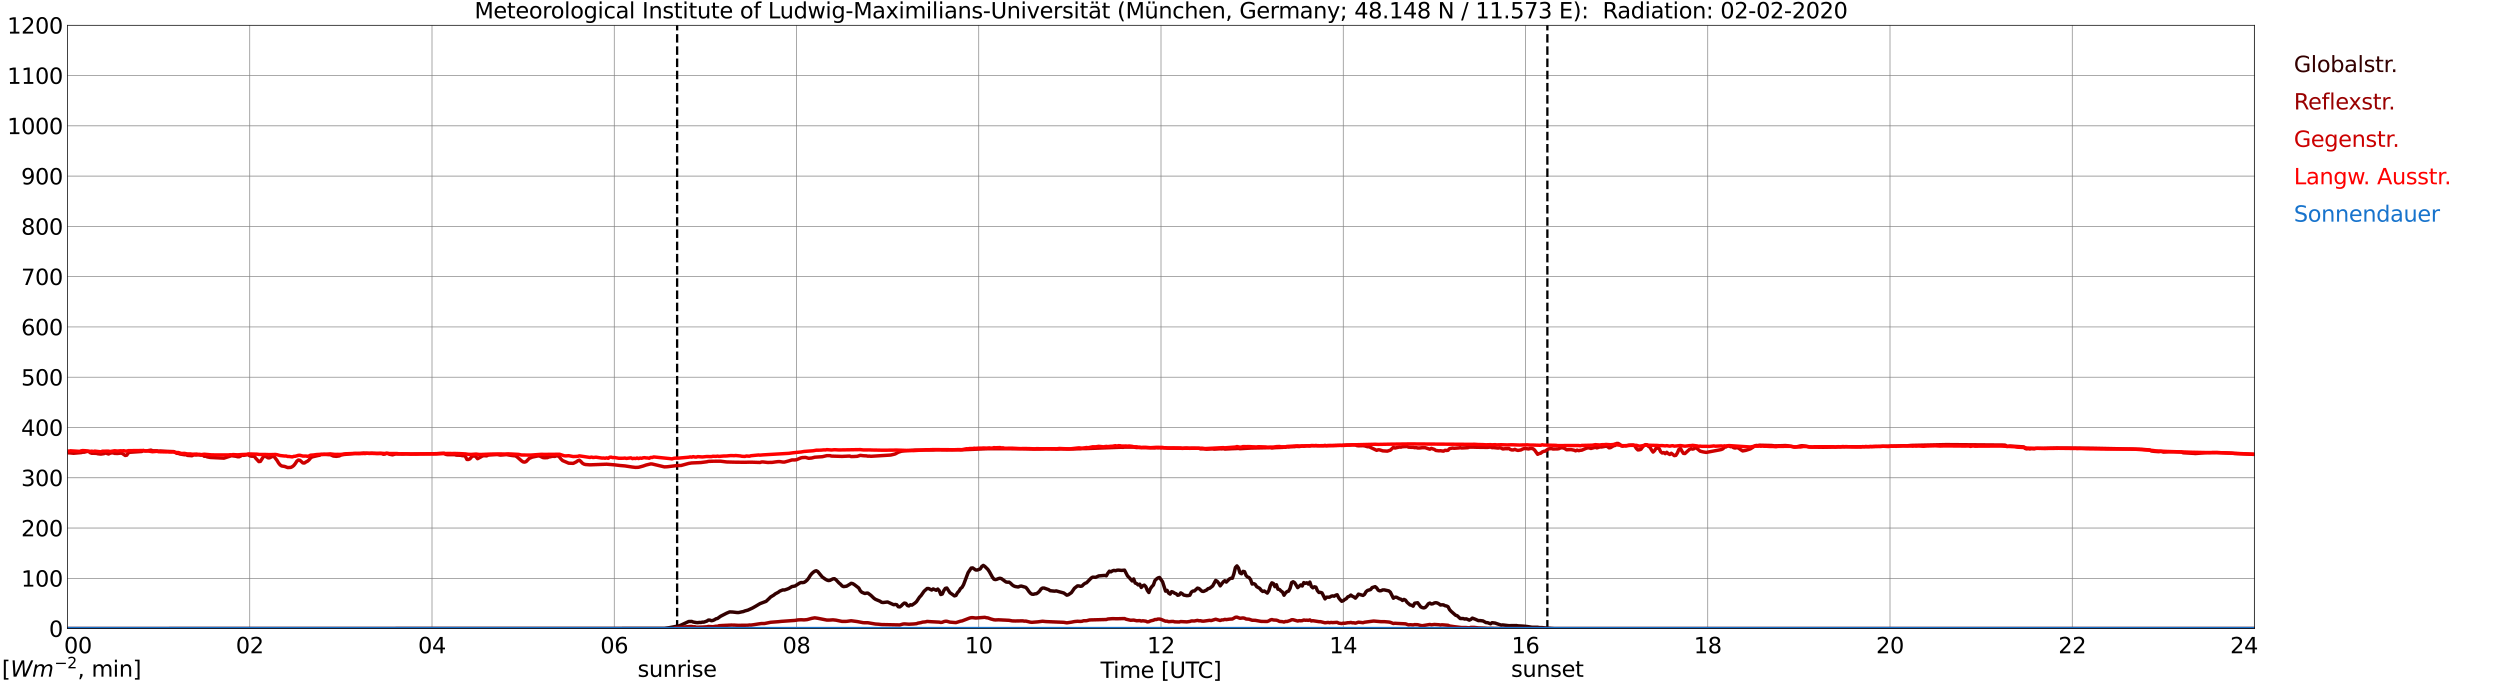 <?xml version="1.0" encoding="utf-8" standalone="no"?>
<!DOCTYPE svg PUBLIC "-//W3C//DTD SVG 1.1//EN"
  "http://www.w3.org/Graphics/SVG/1.1/DTD/svg11.dtd">
<svg xmlns:xlink="http://www.w3.org/1999/xlink" width="1085.4pt" height="296.64pt" viewBox="0 0 1085.4 296.64" xmlns="http://www.w3.org/2000/svg" version="1.1">
 <defs>
  <style type="text/css">*{stroke-linejoin: round; stroke-linecap: butt}</style>
 </defs>
 <g id="figure_1">
  <g id="patch_1">
   <path d="M 0 296.64 
L 1085.4 296.64 
L 1085.4 0 
L 0 0 
z
" style="fill: #ffffff"/>
  </g>
  <g id="axes_1">
   <g id="patch_2">
    <path d="M 29.306 272.909 
L 978.814 272.909 
L 978.814 10.976 
L 29.306 10.976 
z
" style="fill: #ffffff"/>
   </g>
   <g id="patch_3">
    <path d="M 978.814 272.909 
L 978.814 272.909 
L 978.814 10.976 
L 978.814 10.976 
z
" clip-path="url(#pf4bba9911e)" style="fill: #d3d3d3; opacity: 0.25; stroke: #d3d3d3; stroke-linejoin: miter"/>
   </g>
   <g id="matplotlib.axis_1">
    <g id="xtick_1">
     <g id="line2d_1">
      <path d="M 29.306 272.909 
L 29.306 10.976 
" clip-path="url(#pf4bba9911e)" style="fill: none; stroke: #808080; stroke-width: 0.3; stroke-linecap: square"/>
     </g>
     <g id="line2d_2"/>
     <g id="text_1">
      <!--    00 -->
      <g transform="translate(18.733 283.627) scale(0.095 -0.095)">
       <defs>
        <path id="DejaVuSans-20" transform="scale(0.016)"/>
        <path id="DejaVuSans-30" d="M 2034 4250 
Q 1547 4250 1301 3770 
Q 1056 3291 1056 2328 
Q 1056 1369 1301 889 
Q 1547 409 2034 409 
Q 2525 409 2770 889 
Q 3016 1369 3016 2328 
Q 3016 3291 2770 3770 
Q 2525 4250 2034 4250 
z
M 2034 4750 
Q 2819 4750 3233 4129 
Q 3647 3509 3647 2328 
Q 3647 1150 3233 529 
Q 2819 -91 2034 -91 
Q 1250 -91 836 529 
Q 422 1150 422 2328 
Q 422 3509 836 4129 
Q 1250 4750 2034 4750 
z
" transform="scale(0.016)"/>
       </defs>
       <use xlink:href="#DejaVuSans-20"/>
       <use xlink:href="#DejaVuSans-20" transform="translate(31.787 0)"/>
       <use xlink:href="#DejaVuSans-20" transform="translate(63.574 0)"/>
       <use xlink:href="#DejaVuSans-30" transform="translate(95.361 0)"/>
       <use xlink:href="#DejaVuSans-30" transform="translate(158.984 0)"/>
      </g>
     </g>
    </g>
    <g id="xtick_2">
     <g id="line2d_3">
      <path d="M 108.431 272.909 
L 108.431 10.976 
" clip-path="url(#pf4bba9911e)" style="fill: none; stroke: #808080; stroke-width: 0.3; stroke-linecap: square"/>
     </g>
     <g id="line2d_4"/>
     <g id="text_2">
      <!-- 02 -->
      <g transform="translate(102.387 283.627) scale(0.095 -0.095)">
       <defs>
        <path id="DejaVuSans-32" d="M 1228 531 
L 3431 531 
L 3431 0 
L 469 0 
L 469 531 
Q 828 903 1448 1529 
Q 2069 2156 2228 2338 
Q 2531 2678 2651 2914 
Q 2772 3150 2772 3378 
Q 2772 3750 2511 3984 
Q 2250 4219 1831 4219 
Q 1534 4219 1204 4116 
Q 875 4013 500 3803 
L 500 4441 
Q 881 4594 1212 4672 
Q 1544 4750 1819 4750 
Q 2544 4750 2975 4387 
Q 3406 4025 3406 3419 
Q 3406 3131 3298 2873 
Q 3191 2616 2906 2266 
Q 2828 2175 2409 1742 
Q 1991 1309 1228 531 
z
" transform="scale(0.016)"/>
       </defs>
       <use xlink:href="#DejaVuSans-30"/>
       <use xlink:href="#DejaVuSans-32" transform="translate(63.623 0)"/>
      </g>
     </g>
    </g>
    <g id="xtick_3">
     <g id="line2d_5">
      <path d="M 187.557 272.909 
L 187.557 10.976 
" clip-path="url(#pf4bba9911e)" style="fill: none; stroke: #808080; stroke-width: 0.3; stroke-linecap: square"/>
     </g>
     <g id="line2d_6"/>
     <g id="text_3">
      <!-- 04 -->
      <g transform="translate(181.513 283.627) scale(0.095 -0.095)">
       <defs>
        <path id="DejaVuSans-34" d="M 2419 4116 
L 825 1625 
L 2419 1625 
L 2419 4116 
z
M 2253 4666 
L 3047 4666 
L 3047 1625 
L 3713 1625 
L 3713 1100 
L 3047 1100 
L 3047 0 
L 2419 0 
L 2419 1100 
L 313 1100 
L 313 1709 
L 2253 4666 
z
" transform="scale(0.016)"/>
       </defs>
       <use xlink:href="#DejaVuSans-30"/>
       <use xlink:href="#DejaVuSans-34" transform="translate(63.623 0)"/>
      </g>
     </g>
    </g>
    <g id="xtick_4">
     <g id="line2d_7">
      <path d="M 266.683 272.909 
L 266.683 10.976 
" clip-path="url(#pf4bba9911e)" style="fill: none; stroke: #808080; stroke-width: 0.3; stroke-linecap: square"/>
     </g>
     <g id="line2d_8"/>
     <g id="text_4">
      <!-- 06 -->
      <g transform="translate(260.638 283.627) scale(0.095 -0.095)">
       <defs>
        <path id="DejaVuSans-36" d="M 2113 2584 
Q 1688 2584 1439 2293 
Q 1191 2003 1191 1497 
Q 1191 994 1439 701 
Q 1688 409 2113 409 
Q 2538 409 2786 701 
Q 3034 994 3034 1497 
Q 3034 2003 2786 2293 
Q 2538 2584 2113 2584 
z
M 3366 4563 
L 3366 3988 
Q 3128 4100 2886 4159 
Q 2644 4219 2406 4219 
Q 1781 4219 1451 3797 
Q 1122 3375 1075 2522 
Q 1259 2794 1537 2939 
Q 1816 3084 2150 3084 
Q 2853 3084 3261 2657 
Q 3669 2231 3669 1497 
Q 3669 778 3244 343 
Q 2819 -91 2113 -91 
Q 1303 -91 875 529 
Q 447 1150 447 2328 
Q 447 3434 972 4092 
Q 1497 4750 2381 4750 
Q 2619 4750 2861 4703 
Q 3103 4656 3366 4563 
z
" transform="scale(0.016)"/>
       </defs>
       <use xlink:href="#DejaVuSans-30"/>
       <use xlink:href="#DejaVuSans-36" transform="translate(63.623 0)"/>
      </g>
     </g>
    </g>
    <g id="xtick_5">
     <g id="line2d_9">
      <path d="M 345.808 272.909 
L 345.808 10.976 
" clip-path="url(#pf4bba9911e)" style="fill: none; stroke: #808080; stroke-width: 0.3; stroke-linecap: square"/>
     </g>
     <g id="line2d_10"/>
     <g id="text_5">
      <!-- 08 -->
      <g transform="translate(339.764 283.627) scale(0.095 -0.095)">
       <defs>
        <path id="DejaVuSans-38" d="M 2034 2216 
Q 1584 2216 1326 1975 
Q 1069 1734 1069 1313 
Q 1069 891 1326 650 
Q 1584 409 2034 409 
Q 2484 409 2743 651 
Q 3003 894 3003 1313 
Q 3003 1734 2745 1975 
Q 2488 2216 2034 2216 
z
M 1403 2484 
Q 997 2584 770 2862 
Q 544 3141 544 3541 
Q 544 4100 942 4425 
Q 1341 4750 2034 4750 
Q 2731 4750 3128 4425 
Q 3525 4100 3525 3541 
Q 3525 3141 3298 2862 
Q 3072 2584 2669 2484 
Q 3125 2378 3379 2068 
Q 3634 1759 3634 1313 
Q 3634 634 3220 271 
Q 2806 -91 2034 -91 
Q 1263 -91 848 271 
Q 434 634 434 1313 
Q 434 1759 690 2068 
Q 947 2378 1403 2484 
z
M 1172 3481 
Q 1172 3119 1398 2916 
Q 1625 2713 2034 2713 
Q 2441 2713 2670 2916 
Q 2900 3119 2900 3481 
Q 2900 3844 2670 4047 
Q 2441 4250 2034 4250 
Q 1625 4250 1398 4047 
Q 1172 3844 1172 3481 
z
" transform="scale(0.016)"/>
       </defs>
       <use xlink:href="#DejaVuSans-30"/>
       <use xlink:href="#DejaVuSans-38" transform="translate(63.623 0)"/>
      </g>
     </g>
    </g>
    <g id="xtick_6">
     <g id="line2d_11">
      <path d="M 424.934 272.909 
L 424.934 10.976 
" clip-path="url(#pf4bba9911e)" style="fill: none; stroke: #808080; stroke-width: 0.3; stroke-linecap: square"/>
     </g>
     <g id="line2d_12"/>
     <g id="text_6">
      <!-- 10 -->
      <g transform="translate(418.89 283.627) scale(0.095 -0.095)">
       <defs>
        <path id="DejaVuSans-31" d="M 794 531 
L 1825 531 
L 1825 4091 
L 703 3866 
L 703 4441 
L 1819 4666 
L 2450 4666 
L 2450 531 
L 3481 531 
L 3481 0 
L 794 0 
L 794 531 
z
" transform="scale(0.016)"/>
       </defs>
       <use xlink:href="#DejaVuSans-31"/>
       <use xlink:href="#DejaVuSans-30" transform="translate(63.623 0)"/>
      </g>
     </g>
    </g>
    <g id="xtick_7">
     <g id="line2d_13">
      <path d="M 504.06 272.909 
L 504.06 10.976 
" clip-path="url(#pf4bba9911e)" style="fill: none; stroke: #808080; stroke-width: 0.3; stroke-linecap: square"/>
     </g>
     <g id="line2d_14"/>
     <g id="text_7">
      <!-- 12 -->
      <g transform="translate(498.015 283.627) scale(0.095 -0.095)">
       <use xlink:href="#DejaVuSans-31"/>
       <use xlink:href="#DejaVuSans-32" transform="translate(63.623 0)"/>
      </g>
     </g>
    </g>
    <g id="xtick_8">
     <g id="line2d_15">
      <path d="M 583.185 272.909 
L 583.185 10.976 
" clip-path="url(#pf4bba9911e)" style="fill: none; stroke: #808080; stroke-width: 0.3; stroke-linecap: square"/>
     </g>
     <g id="line2d_16"/>
     <g id="text_8">
      <!-- 14 -->
      <g transform="translate(577.141 283.627) scale(0.095 -0.095)">
       <use xlink:href="#DejaVuSans-31"/>
       <use xlink:href="#DejaVuSans-34" transform="translate(63.623 0)"/>
      </g>
     </g>
    </g>
    <g id="xtick_9">
     <g id="line2d_17">
      <path d="M 662.311 272.909 
L 662.311 10.976 
" clip-path="url(#pf4bba9911e)" style="fill: none; stroke: #808080; stroke-width: 0.3; stroke-linecap: square"/>
     </g>
     <g id="line2d_18"/>
     <g id="text_9">
      <!-- 16 -->
      <g transform="translate(656.267 283.627) scale(0.095 -0.095)">
       <use xlink:href="#DejaVuSans-31"/>
       <use xlink:href="#DejaVuSans-36" transform="translate(63.623 0)"/>
      </g>
     </g>
    </g>
    <g id="xtick_10">
     <g id="line2d_19">
      <path d="M 741.437 272.909 
L 741.437 10.976 
" clip-path="url(#pf4bba9911e)" style="fill: none; stroke: #808080; stroke-width: 0.3; stroke-linecap: square"/>
     </g>
     <g id="line2d_20"/>
     <g id="text_10">
      <!-- 18 -->
      <g transform="translate(735.392 283.627) scale(0.095 -0.095)">
       <use xlink:href="#DejaVuSans-31"/>
       <use xlink:href="#DejaVuSans-38" transform="translate(63.623 0)"/>
      </g>
     </g>
    </g>
    <g id="xtick_11">
     <g id="line2d_21">
      <path d="M 820.562 272.909 
L 820.562 10.976 
" clip-path="url(#pf4bba9911e)" style="fill: none; stroke: #808080; stroke-width: 0.3; stroke-linecap: square"/>
     </g>
     <g id="line2d_22"/>
     <g id="text_11">
      <!-- 20 -->
      <g transform="translate(814.518 283.627) scale(0.095 -0.095)">
       <use xlink:href="#DejaVuSans-32"/>
       <use xlink:href="#DejaVuSans-30" transform="translate(63.623 0)"/>
      </g>
     </g>
    </g>
    <g id="xtick_12">
     <g id="line2d_23">
      <path d="M 899.688 272.909 
L 899.688 10.976 
" clip-path="url(#pf4bba9911e)" style="fill: none; stroke: #808080; stroke-width: 0.3; stroke-linecap: square"/>
     </g>
     <g id="line2d_24"/>
     <g id="text_12">
      <!-- 22 -->
      <g transform="translate(893.644 283.627) scale(0.095 -0.095)">
       <use xlink:href="#DejaVuSans-32"/>
       <use xlink:href="#DejaVuSans-32" transform="translate(63.623 0)"/>
      </g>
     </g>
    </g>
    <g id="xtick_13">
     <g id="line2d_25">
      <path d="M 978.814 272.909 
L 978.814 10.976 
" clip-path="url(#pf4bba9911e)" style="fill: none; stroke: #808080; stroke-width: 0.3; stroke-linecap: square"/>
     </g>
     <g id="line2d_26"/>
     <g id="text_13">
      <!-- 24    -->
      <g transform="translate(968.241 283.627) scale(0.095 -0.095)">
       <use xlink:href="#DejaVuSans-32"/>
       <use xlink:href="#DejaVuSans-34" transform="translate(63.623 0)"/>
       <use xlink:href="#DejaVuSans-20" transform="translate(127.246 0)"/>
       <use xlink:href="#DejaVuSans-20" transform="translate(159.033 0)"/>
       <use xlink:href="#DejaVuSans-20" transform="translate(190.82 0)"/>
      </g>
     </g>
    </g>
    <g id="text_14">
     <!-- Time [UTC] -->
     <g transform="translate(477.806 294.322) scale(0.095 -0.095)">
      <defs>
       <path id="DejaVuSans-54" d="M -19 4666 
L 3928 4666 
L 3928 4134 
L 2272 4134 
L 2272 0 
L 1638 0 
L 1638 4134 
L -19 4134 
L -19 4666 
z
" transform="scale(0.016)"/>
       <path id="DejaVuSans-69" d="M 603 3500 
L 1178 3500 
L 1178 0 
L 603 0 
L 603 3500 
z
M 603 4863 
L 1178 4863 
L 1178 4134 
L 603 4134 
L 603 4863 
z
" transform="scale(0.016)"/>
       <path id="DejaVuSans-6d" d="M 3328 2828 
Q 3544 3216 3844 3400 
Q 4144 3584 4550 3584 
Q 5097 3584 5394 3201 
Q 5691 2819 5691 2113 
L 5691 0 
L 5113 0 
L 5113 2094 
Q 5113 2597 4934 2840 
Q 4756 3084 4391 3084 
Q 3944 3084 3684 2787 
Q 3425 2491 3425 1978 
L 3425 0 
L 2847 0 
L 2847 2094 
Q 2847 2600 2669 2842 
Q 2491 3084 2119 3084 
Q 1678 3084 1418 2786 
Q 1159 2488 1159 1978 
L 1159 0 
L 581 0 
L 581 3500 
L 1159 3500 
L 1159 2956 
Q 1356 3278 1631 3431 
Q 1906 3584 2284 3584 
Q 2666 3584 2933 3390 
Q 3200 3197 3328 2828 
z
" transform="scale(0.016)"/>
       <path id="DejaVuSans-65" d="M 3597 1894 
L 3597 1613 
L 953 1613 
Q 991 1019 1311 708 
Q 1631 397 2203 397 
Q 2534 397 2845 478 
Q 3156 559 3463 722 
L 3463 178 
Q 3153 47 2828 -22 
Q 2503 -91 2169 -91 
Q 1331 -91 842 396 
Q 353 884 353 1716 
Q 353 2575 817 3079 
Q 1281 3584 2069 3584 
Q 2775 3584 3186 3129 
Q 3597 2675 3597 1894 
z
M 3022 2063 
Q 3016 2534 2758 2815 
Q 2500 3097 2075 3097 
Q 1594 3097 1305 2825 
Q 1016 2553 972 2059 
L 3022 2063 
z
" transform="scale(0.016)"/>
       <path id="DejaVuSans-5b" d="M 550 4863 
L 1875 4863 
L 1875 4416 
L 1125 4416 
L 1125 -397 
L 1875 -397 
L 1875 -844 
L 550 -844 
L 550 4863 
z
" transform="scale(0.016)"/>
       <path id="DejaVuSans-55" d="M 556 4666 
L 1191 4666 
L 1191 1831 
Q 1191 1081 1462 751 
Q 1734 422 2344 422 
Q 2950 422 3222 751 
Q 3494 1081 3494 1831 
L 3494 4666 
L 4128 4666 
L 4128 1753 
Q 4128 841 3676 375 
Q 3225 -91 2344 -91 
Q 1459 -91 1007 375 
Q 556 841 556 1753 
L 556 4666 
z
" transform="scale(0.016)"/>
       <path id="DejaVuSans-43" d="M 4122 4306 
L 4122 3641 
Q 3803 3938 3442 4084 
Q 3081 4231 2675 4231 
Q 1875 4231 1450 3742 
Q 1025 3253 1025 2328 
Q 1025 1406 1450 917 
Q 1875 428 2675 428 
Q 3081 428 3442 575 
Q 3803 722 4122 1019 
L 4122 359 
Q 3791 134 3420 21 
Q 3050 -91 2638 -91 
Q 1578 -91 968 557 
Q 359 1206 359 2328 
Q 359 3453 968 4101 
Q 1578 4750 2638 4750 
Q 3056 4750 3426 4639 
Q 3797 4528 4122 4306 
z
" transform="scale(0.016)"/>
       <path id="DejaVuSans-5d" d="M 1947 4863 
L 1947 -844 
L 622 -844 
L 622 -397 
L 1369 -397 
L 1369 4416 
L 622 4416 
L 622 4863 
L 1947 4863 
z
" transform="scale(0.016)"/>
      </defs>
      <use xlink:href="#DejaVuSans-54"/>
      <use xlink:href="#DejaVuSans-69" transform="translate(57.959 0)"/>
      <use xlink:href="#DejaVuSans-6d" transform="translate(85.742 0)"/>
      <use xlink:href="#DejaVuSans-65" transform="translate(183.154 0)"/>
      <use xlink:href="#DejaVuSans-20" transform="translate(244.678 0)"/>
      <use xlink:href="#DejaVuSans-5b" transform="translate(276.465 0)"/>
      <use xlink:href="#DejaVuSans-55" transform="translate(315.479 0)"/>
      <use xlink:href="#DejaVuSans-54" transform="translate(388.672 0)"/>
      <use xlink:href="#DejaVuSans-43" transform="translate(443.881 0)"/>
      <use xlink:href="#DejaVuSans-5d" transform="translate(513.705 0)"/>
     </g>
    </g>
   </g>
   <g id="matplotlib.axis_2">
    <g id="ytick_1">
     <g id="line2d_27">
      <path d="M 29.306 272.909 
L 978.814 272.909 
" clip-path="url(#pf4bba9911e)" style="fill: none; stroke: #808080; stroke-width: 0.3; stroke-linecap: square"/>
     </g>
     <g id="line2d_28"/>
     <g id="text_15">
      <!-- 0 -->
      <g transform="translate(21.261 276.518) scale(0.095 -0.095)">
       <use xlink:href="#DejaVuSans-30"/>
      </g>
     </g>
    </g>
    <g id="ytick_2">
     <g id="line2d_29">
      <path d="M 29.306 251.081 
L 978.814 251.081 
" clip-path="url(#pf4bba9911e)" style="fill: none; stroke: #808080; stroke-width: 0.3; stroke-linecap: square"/>
     </g>
     <g id="line2d_30"/>
     <g id="text_16">
      <!-- 100 -->
      <g transform="translate(9.173 254.69) scale(0.095 -0.095)">
       <use xlink:href="#DejaVuSans-31"/>
       <use xlink:href="#DejaVuSans-30" transform="translate(63.623 0)"/>
       <use xlink:href="#DejaVuSans-30" transform="translate(127.246 0)"/>
      </g>
     </g>
    </g>
    <g id="ytick_3">
     <g id="line2d_31">
      <path d="M 29.306 229.253 
L 978.814 229.253 
" clip-path="url(#pf4bba9911e)" style="fill: none; stroke: #808080; stroke-width: 0.3; stroke-linecap: square"/>
     </g>
     <g id="line2d_32"/>
     <g id="text_17">
      <!-- 200 -->
      <g transform="translate(9.173 232.863) scale(0.095 -0.095)">
       <use xlink:href="#DejaVuSans-32"/>
       <use xlink:href="#DejaVuSans-30" transform="translate(63.623 0)"/>
       <use xlink:href="#DejaVuSans-30" transform="translate(127.246 0)"/>
      </g>
     </g>
    </g>
    <g id="ytick_4">
     <g id="line2d_33">
      <path d="M 29.306 207.426 
L 978.814 207.426 
" clip-path="url(#pf4bba9911e)" style="fill: none; stroke: #808080; stroke-width: 0.3; stroke-linecap: square"/>
     </g>
     <g id="line2d_34"/>
     <g id="text_18">
      <!-- 300 -->
      <g transform="translate(9.173 211.035) scale(0.095 -0.095)">
       <defs>
        <path id="DejaVuSans-33" d="M 2597 2516 
Q 3050 2419 3304 2112 
Q 3559 1806 3559 1356 
Q 3559 666 3084 287 
Q 2609 -91 1734 -91 
Q 1441 -91 1130 -33 
Q 819 25 488 141 
L 488 750 
Q 750 597 1062 519 
Q 1375 441 1716 441 
Q 2309 441 2620 675 
Q 2931 909 2931 1356 
Q 2931 1769 2642 2001 
Q 2353 2234 1838 2234 
L 1294 2234 
L 1294 2753 
L 1863 2753 
Q 2328 2753 2575 2939 
Q 2822 3125 2822 3475 
Q 2822 3834 2567 4026 
Q 2313 4219 1838 4219 
Q 1578 4219 1281 4162 
Q 984 4106 628 3988 
L 628 4550 
Q 988 4650 1302 4700 
Q 1616 4750 1894 4750 
Q 2613 4750 3031 4423 
Q 3450 4097 3450 3541 
Q 3450 3153 3228 2886 
Q 3006 2619 2597 2516 
z
" transform="scale(0.016)"/>
       </defs>
       <use xlink:href="#DejaVuSans-33"/>
       <use xlink:href="#DejaVuSans-30" transform="translate(63.623 0)"/>
       <use xlink:href="#DejaVuSans-30" transform="translate(127.246 0)"/>
      </g>
     </g>
    </g>
    <g id="ytick_5">
     <g id="line2d_35">
      <path d="M 29.306 185.598 
L 978.814 185.598 
" clip-path="url(#pf4bba9911e)" style="fill: none; stroke: #808080; stroke-width: 0.3; stroke-linecap: square"/>
     </g>
     <g id="line2d_36"/>
     <g id="text_19">
      <!-- 400 -->
      <g transform="translate(9.173 189.207) scale(0.095 -0.095)">
       <use xlink:href="#DejaVuSans-34"/>
       <use xlink:href="#DejaVuSans-30" transform="translate(63.623 0)"/>
       <use xlink:href="#DejaVuSans-30" transform="translate(127.246 0)"/>
      </g>
     </g>
    </g>
    <g id="ytick_6">
     <g id="line2d_37">
      <path d="M 29.306 163.77 
L 978.814 163.77 
" clip-path="url(#pf4bba9911e)" style="fill: none; stroke: #808080; stroke-width: 0.3; stroke-linecap: square"/>
     </g>
     <g id="line2d_38"/>
     <g id="text_20">
      <!-- 500 -->
      <g transform="translate(9.173 167.379) scale(0.095 -0.095)">
       <defs>
        <path id="DejaVuSans-35" d="M 691 4666 
L 3169 4666 
L 3169 4134 
L 1269 4134 
L 1269 2991 
Q 1406 3038 1543 3061 
Q 1681 3084 1819 3084 
Q 2600 3084 3056 2656 
Q 3513 2228 3513 1497 
Q 3513 744 3044 326 
Q 2575 -91 1722 -91 
Q 1428 -91 1123 -41 
Q 819 9 494 109 
L 494 744 
Q 775 591 1075 516 
Q 1375 441 1709 441 
Q 2250 441 2565 725 
Q 2881 1009 2881 1497 
Q 2881 1984 2565 2268 
Q 2250 2553 1709 2553 
Q 1456 2553 1204 2497 
Q 953 2441 691 2322 
L 691 4666 
z
" transform="scale(0.016)"/>
       </defs>
       <use xlink:href="#DejaVuSans-35"/>
       <use xlink:href="#DejaVuSans-30" transform="translate(63.623 0)"/>
       <use xlink:href="#DejaVuSans-30" transform="translate(127.246 0)"/>
      </g>
     </g>
    </g>
    <g id="ytick_7">
     <g id="line2d_39">
      <path d="M 29.306 141.942 
L 978.814 141.942 
" clip-path="url(#pf4bba9911e)" style="fill: none; stroke: #808080; stroke-width: 0.3; stroke-linecap: square"/>
     </g>
     <g id="line2d_40"/>
     <g id="text_21">
      <!-- 600 -->
      <g transform="translate(9.173 145.551) scale(0.095 -0.095)">
       <use xlink:href="#DejaVuSans-36"/>
       <use xlink:href="#DejaVuSans-30" transform="translate(63.623 0)"/>
       <use xlink:href="#DejaVuSans-30" transform="translate(127.246 0)"/>
      </g>
     </g>
    </g>
    <g id="ytick_8">
     <g id="line2d_41">
      <path d="M 29.306 120.114 
L 978.814 120.114 
" clip-path="url(#pf4bba9911e)" style="fill: none; stroke: #808080; stroke-width: 0.3; stroke-linecap: square"/>
     </g>
     <g id="line2d_42"/>
     <g id="text_22">
      <!-- 700 -->
      <g transform="translate(9.173 123.724) scale(0.095 -0.095)">
       <defs>
        <path id="DejaVuSans-37" d="M 525 4666 
L 3525 4666 
L 3525 4397 
L 1831 0 
L 1172 0 
L 2766 4134 
L 525 4134 
L 525 4666 
z
" transform="scale(0.016)"/>
       </defs>
       <use xlink:href="#DejaVuSans-37"/>
       <use xlink:href="#DejaVuSans-30" transform="translate(63.623 0)"/>
       <use xlink:href="#DejaVuSans-30" transform="translate(127.246 0)"/>
      </g>
     </g>
    </g>
    <g id="ytick_9">
     <g id="line2d_43">
      <path d="M 29.306 98.287 
L 978.814 98.287 
" clip-path="url(#pf4bba9911e)" style="fill: none; stroke: #808080; stroke-width: 0.3; stroke-linecap: square"/>
     </g>
     <g id="line2d_44"/>
     <g id="text_23">
      <!-- 800 -->
      <g transform="translate(9.173 101.896) scale(0.095 -0.095)">
       <use xlink:href="#DejaVuSans-38"/>
       <use xlink:href="#DejaVuSans-30" transform="translate(63.623 0)"/>
       <use xlink:href="#DejaVuSans-30" transform="translate(127.246 0)"/>
      </g>
     </g>
    </g>
    <g id="ytick_10">
     <g id="line2d_45">
      <path d="M 29.306 76.459 
L 978.814 76.459 
" clip-path="url(#pf4bba9911e)" style="fill: none; stroke: #808080; stroke-width: 0.3; stroke-linecap: square"/>
     </g>
     <g id="line2d_46"/>
     <g id="text_24">
      <!-- 900 -->
      <g transform="translate(9.173 80.068) scale(0.095 -0.095)">
       <defs>
        <path id="DejaVuSans-39" d="M 703 97 
L 703 672 
Q 941 559 1184 500 
Q 1428 441 1663 441 
Q 2288 441 2617 861 
Q 2947 1281 2994 2138 
Q 2813 1869 2534 1725 
Q 2256 1581 1919 1581 
Q 1219 1581 811 2004 
Q 403 2428 403 3163 
Q 403 3881 828 4315 
Q 1253 4750 1959 4750 
Q 2769 4750 3195 4129 
Q 3622 3509 3622 2328 
Q 3622 1225 3098 567 
Q 2575 -91 1691 -91 
Q 1453 -91 1209 -44 
Q 966 3 703 97 
z
M 1959 2075 
Q 2384 2075 2632 2365 
Q 2881 2656 2881 3163 
Q 2881 3666 2632 3958 
Q 2384 4250 1959 4250 
Q 1534 4250 1286 3958 
Q 1038 3666 1038 3163 
Q 1038 2656 1286 2365 
Q 1534 2075 1959 2075 
z
" transform="scale(0.016)"/>
       </defs>
       <use xlink:href="#DejaVuSans-39"/>
       <use xlink:href="#DejaVuSans-30" transform="translate(63.623 0)"/>
       <use xlink:href="#DejaVuSans-30" transform="translate(127.246 0)"/>
      </g>
     </g>
    </g>
    <g id="ytick_11">
     <g id="line2d_47">
      <path d="M 29.306 54.631 
L 978.814 54.631 
" clip-path="url(#pf4bba9911e)" style="fill: none; stroke: #808080; stroke-width: 0.3; stroke-linecap: square"/>
     </g>
     <g id="line2d_48"/>
     <g id="text_25">
      <!-- 1000 -->
      <g transform="translate(3.128 58.24) scale(0.095 -0.095)">
       <use xlink:href="#DejaVuSans-31"/>
       <use xlink:href="#DejaVuSans-30" transform="translate(63.623 0)"/>
       <use xlink:href="#DejaVuSans-30" transform="translate(127.246 0)"/>
       <use xlink:href="#DejaVuSans-30" transform="translate(190.869 0)"/>
      </g>
     </g>
    </g>
    <g id="ytick_12">
     <g id="line2d_49">
      <path d="M 29.306 32.803 
L 978.814 32.803 
" clip-path="url(#pf4bba9911e)" style="fill: none; stroke: #808080; stroke-width: 0.3; stroke-linecap: square"/>
     </g>
     <g id="line2d_50"/>
     <g id="text_26">
      <!-- 1100 -->
      <g transform="translate(3.128 36.413) scale(0.095 -0.095)">
       <use xlink:href="#DejaVuSans-31"/>
       <use xlink:href="#DejaVuSans-31" transform="translate(63.623 0)"/>
       <use xlink:href="#DejaVuSans-30" transform="translate(127.246 0)"/>
       <use xlink:href="#DejaVuSans-30" transform="translate(190.869 0)"/>
      </g>
     </g>
    </g>
    <g id="ytick_13">
     <g id="line2d_51">
      <path d="M 29.306 10.976 
L 978.814 10.976 
" clip-path="url(#pf4bba9911e)" style="fill: none; stroke: #808080; stroke-width: 0.3; stroke-linecap: square"/>
     </g>
     <g id="line2d_52"/>
     <g id="text_27">
      <!-- 1200 -->
      <g transform="translate(3.128 14.585) scale(0.095 -0.095)">
       <use xlink:href="#DejaVuSans-31"/>
       <use xlink:href="#DejaVuSans-32" transform="translate(63.623 0)"/>
       <use xlink:href="#DejaVuSans-30" transform="translate(127.246 0)"/>
       <use xlink:href="#DejaVuSans-30" transform="translate(190.869 0)"/>
      </g>
     </g>
    </g>
   </g>
   <g id="line2d_53">
    <path d="M 293.981 272.909 
L 293.981 10.976 
" clip-path="url(#pf4bba9911e)" style="fill: none; stroke-dasharray: 3.7,1.6; stroke-dashoffset: 0; stroke: #000000"/>
   </g>
   <g id="line2d_54">
    <path d="M 671.806 272.909 
L 671.806 10.976 
" clip-path="url(#pf4bba9911e)" style="fill: none; stroke-dasharray: 3.7,1.6; stroke-dashoffset: 0; stroke: #000000"/>
   </g>
   <g id="line2d_55">
    <path d="M 29.306 272.909 
L 288.442 272.832 
L 290.42 272.542 
L 295.036 271.673 
L 297.674 270.455 
L 298.992 269.835 
L 300.311 269.794 
L 300.971 270.062 
L 302.289 270.289 
L 302.949 270.331 
L 303.608 270.226 
L 304.267 270.268 
L 304.927 270.104 
L 305.586 270.104 
L 306.905 269.648 
L 307.564 269.194 
L 308.224 269.235 
L 308.883 269.504 
L 309.543 269.36 
L 310.202 269.069 
L 310.861 268.657 
L 311.521 268.511 
L 312.839 267.561 
L 315.477 266.216 
L 316.796 265.66 
L 318.114 265.721 
L 320.093 265.948 
L 320.752 265.928 
L 322.071 265.638 
L 322.73 265.514 
L 323.39 265.245 
L 324.708 264.894 
L 326.686 263.986 
L 328.005 263.241 
L 329.983 262.063 
L 332.621 261.069 
L 333.94 259.83 
L 334.599 259.168 
L 335.918 258.382 
L 336.577 257.845 
L 337.896 257.143 
L 338.555 256.647 
L 339.874 256.11 
L 340.533 256.171 
L 341.852 255.737 
L 342.512 255.468 
L 343.83 254.663 
L 345.149 254.436 
L 347.127 253.174 
L 347.787 252.906 
L 348.446 252.947 
L 349.105 252.843 
L 349.765 252.43 
L 350.424 251.852 
L 351.083 251.005 
L 351.743 249.909 
L 352.402 249.082 
L 353.062 248.462 
L 353.721 248.008 
L 354.38 247.8 
L 355.04 248.152 
L 357.018 250.529 
L 358.337 251.459 
L 358.996 251.83 
L 359.655 252.059 
L 360.315 251.976 
L 361.634 251.315 
L 362.293 251.251 
L 362.952 251.707 
L 364.271 253.113 
L 364.93 253.65 
L 365.59 254.373 
L 366.249 254.683 
L 367.568 254.497 
L 368.887 253.692 
L 369.546 253.257 
L 370.206 253.382 
L 370.865 253.775 
L 372.843 255.283 
L 373.502 256.481 
L 374.162 257.123 
L 375.481 257.68 
L 376.14 257.516 
L 376.799 257.494 
L 378.118 258.487 
L 379.437 259.747 
L 380.096 260.203 
L 382.074 261.028 
L 382.734 261.484 
L 383.393 261.587 
L 385.371 261.36 
L 388.009 262.558 
L 388.668 262.434 
L 389.328 262.538 
L 389.987 263.405 
L 390.646 263.488 
L 391.306 263.014 
L 391.965 262.331 
L 392.624 261.836 
L 393.284 261.96 
L 393.943 262.89 
L 394.603 263.075 
L 395.262 262.558 
L 395.921 262.724 
L 397.24 261.814 
L 397.899 261.216 
L 399.218 259.251 
L 399.878 258.57 
L 401.196 256.689 
L 402.515 255.51 
L 403.175 255.51 
L 404.493 256.171 
L 405.153 255.695 
L 406.471 256.274 
L 407.131 255.737 
L 407.79 256.462 
L 408.45 258.114 
L 409.109 257.887 
L 409.768 256.398 
L 410.428 255.449 
L 411.087 255.303 
L 412.406 257.308 
L 413.725 258.238 
L 414.384 258.714 
L 415.043 258.507 
L 415.703 257.328 
L 416.362 256.625 
L 417.022 255.532 
L 417.681 254.993 
L 418.34 253.836 
L 420.318 248.606 
L 421.637 246.643 
L 422.297 246.561 
L 423.615 247.469 
L 424.275 247.49 
L 425.593 246.995 
L 426.253 245.941 
L 426.912 245.484 
L 427.572 245.919 
L 428.89 247.222 
L 429.55 248.193 
L 430.869 250.612 
L 431.528 251.459 
L 432.187 251.644 
L 432.847 251.478 
L 433.506 251.19 
L 434.165 251.046 
L 434.825 251.251 
L 436.144 252.223 
L 436.803 252.679 
L 437.462 252.781 
L 438.122 252.74 
L 438.781 253.235 
L 439.44 253.919 
L 440.1 254.373 
L 440.759 254.641 
L 442.078 254.849 
L 442.737 254.558 
L 443.397 254.436 
L 445.375 255.014 
L 446.034 255.8 
L 446.694 256.772 
L 447.353 257.536 
L 448.012 257.97 
L 448.672 258.011 
L 449.331 257.826 
L 449.991 257.763 
L 450.65 257.308 
L 451.309 256.667 
L 451.969 255.737 
L 452.628 255.303 
L 453.287 255.303 
L 455.266 256.005 
L 455.925 256.462 
L 457.903 256.667 
L 458.563 256.545 
L 459.881 256.916 
L 461.859 257.453 
L 463.178 258.404 
L 463.838 258.219 
L 465.156 257.308 
L 466.475 255.407 
L 467.794 254.373 
L 468.453 254.394 
L 469.113 254.558 
L 469.772 254.436 
L 470.431 253.733 
L 471.091 253.257 
L 471.75 253.008 
L 473.728 250.983 
L 474.388 250.57 
L 475.706 250.653 
L 477.025 250.033 
L 479.003 249.867 
L 479.663 249.826 
L 480.322 249.992 
L 480.981 248.874 
L 481.641 247.986 
L 482.3 248.276 
L 482.96 247.861 
L 483.619 247.634 
L 484.278 247.8 
L 484.938 247.573 
L 485.597 247.51 
L 486.916 247.656 
L 488.235 247.532 
L 489.553 250.075 
L 490.213 250.714 
L 491.532 252.223 
L 492.191 251.356 
L 492.85 253.133 
L 493.51 253.382 
L 494.169 253.96 
L 494.828 253.628 
L 495.488 255.056 
L 496.147 254.312 
L 496.807 254.043 
L 497.466 254.704 
L 498.125 256.337 
L 498.785 257.247 
L 499.444 255.571 
L 500.103 254.663 
L 500.763 253.98 
L 501.422 252.059 
L 502.082 251.398 
L 502.741 250.922 
L 503.4 250.714 
L 504.719 252.554 
L 506.038 256.647 
L 506.697 256.315 
L 507.357 257.494 
L 508.016 257.928 
L 508.675 256.874 
L 509.335 257.101 
L 509.994 257.557 
L 510.654 257.784 
L 511.313 258.446 
L 511.972 258.28 
L 512.632 257.411 
L 513.291 257.784 
L 513.95 258.363 
L 515.269 258.612 
L 515.929 258.57 
L 516.588 258.404 
L 517.247 257.06 
L 517.907 256.606 
L 518.566 256.564 
L 519.885 255.344 
L 520.544 255.51 
L 521.863 256.708 
L 522.522 256.772 
L 523.841 256.171 
L 524.501 255.571 
L 525.16 255.427 
L 526.479 254.414 
L 527.797 251.996 
L 528.457 252.389 
L 529.116 253.194 
L 529.776 254.353 
L 531.094 252.616 
L 531.754 252.12 
L 532.413 252.72 
L 533.732 251.398 
L 534.391 251.046 
L 535.051 251.046 
L 535.71 249.123 
L 536.369 246.395 
L 537.029 245.692 
L 537.688 246.58 
L 538.348 248.73 
L 539.007 249.101 
L 539.666 248.069 
L 540.326 248.213 
L 540.985 249.887 
L 541.644 250.529 
L 542.304 250.756 
L 542.963 251.666 
L 543.623 253.567 
L 544.282 253.382 
L 544.941 253.692 
L 545.601 254.704 
L 546.919 255.449 
L 547.579 256.296 
L 548.238 256.791 
L 548.898 256.584 
L 550.216 257.494 
L 550.876 256.42 
L 551.535 254.229 
L 552.195 253.05 
L 552.854 253.34 
L 553.513 254.704 
L 554.173 253.877 
L 554.832 255.8 
L 555.491 255.903 
L 556.151 256.584 
L 556.81 257.04 
L 557.47 258.424 
L 558.129 257.433 
L 558.788 256.833 
L 559.448 256.647 
L 560.107 255.407 
L 560.766 252.947 
L 561.426 252.574 
L 562.085 252.989 
L 563.404 255.117 
L 564.723 253.96 
L 565.382 254.414 
L 566.042 252.947 
L 566.701 253.257 
L 567.36 253.03 
L 568.02 253.587 
L 568.679 252.72 
L 569.338 254.622 
L 569.998 255.2 
L 570.657 254.766 
L 571.317 254.931 
L 571.976 256.462 
L 572.635 257.226 
L 573.295 257.184 
L 573.954 257.411 
L 575.273 260.015 
L 575.932 259.273 
L 577.251 259.273 
L 577.91 258.88 
L 578.57 258.692 
L 579.229 258.858 
L 579.889 258.424 
L 580.548 258.219 
L 581.207 259.541 
L 581.867 260.388 
L 582.526 261.05 
L 583.185 260.823 
L 583.845 260.264 
L 584.504 259.934 
L 585.164 259.127 
L 585.823 258.9 
L 586.482 258.363 
L 587.142 258.858 
L 587.801 259.168 
L 588.46 259.686 
L 589.12 258.922 
L 589.779 257.948 
L 591.757 258.507 
L 592.417 258.053 
L 593.076 256.896 
L 593.736 256.337 
L 595.054 255.964 
L 595.714 255.117 
L 597.032 254.704 
L 597.692 255.241 
L 598.351 256.213 
L 599.011 256.523 
L 599.67 256.42 
L 600.329 256.11 
L 600.989 256.11 
L 602.967 256.545 
L 603.626 257.101 
L 604.945 259.727 
L 605.604 259.293 
L 606.264 259.273 
L 607.582 259.976 
L 608.242 260.161 
L 608.901 260.698 
L 609.561 260.244 
L 610.22 260.574 
L 610.879 261.484 
L 612.198 262.641 
L 612.858 262.765 
L 613.517 263.178 
L 614.176 261.897 
L 615.495 261.689 
L 616.814 263.468 
L 617.473 263.778 
L 618.133 263.944 
L 618.792 263.737 
L 619.451 263.054 
L 620.111 262.146 
L 620.77 261.836 
L 621.429 262.228 
L 622.089 262.124 
L 622.748 261.772 
L 623.408 261.67 
L 624.067 261.814 
L 624.726 262.165 
L 625.386 262.663 
L 626.045 262.58 
L 626.705 262.621 
L 627.364 262.973 
L 628.023 263.095 
L 628.683 263.405 
L 629.342 264.667 
L 630.001 265.391 
L 631.98 267.127 
L 632.639 267.312 
L 633.958 268.532 
L 635.276 268.552 
L 635.936 268.781 
L 636.595 268.657 
L 637.914 269.235 
L 638.573 268.925 
L 639.233 268.366 
L 640.552 268.862 
L 641.87 269.462 
L 642.53 269.421 
L 643.848 269.587 
L 645.167 270.309 
L 645.827 270.331 
L 647.145 270.826 
L 647.805 270.351 
L 649.123 270.516 
L 650.442 270.97 
L 651.761 271.405 
L 652.42 271.322 
L 655.058 271.632 
L 658.355 271.59 
L 659.014 271.715 
L 660.333 271.778 
L 661.652 271.861 
L 662.97 272.005 
L 664.289 272.191 
L 664.949 272.315 
L 667.586 272.335 
L 668.246 272.459 
L 669.564 272.481 
L 671.542 272.708 
L 674.839 272.909 
L 978.154 272.909 
L 978.154 272.909 
" clip-path="url(#pf4bba9911e)" style="fill: none; stroke: #330000; stroke-width: 1.5; stroke-linecap: square"/>
   </g>
   <g id="line2d_56">
    <path d="M 29.306 272.909 
L 292.399 272.909 
L 293.058 272.564 
L 299.652 271.983 
L 300.311 271.983 
L 300.971 272.149 
L 301.63 272.108 
L 302.289 272.315 
L 304.927 272.252 
L 306.905 272.13 
L 307.564 271.983 
L 309.543 272.108 
L 310.861 271.881 
L 311.521 271.922 
L 312.18 271.654 
L 313.499 271.571 
L 317.455 271.385 
L 318.774 271.405 
L 320.752 271.51 
L 322.071 271.468 
L 324.708 271.446 
L 325.368 271.344 
L 326.027 271.385 
L 327.346 271.2 
L 329.324 270.888 
L 330.643 270.702 
L 331.961 270.702 
L 334.599 270.165 
L 337.896 269.916 
L 339.215 269.772 
L 345.149 269.36 
L 346.468 269.133 
L 347.787 269.069 
L 349.105 269.133 
L 350.424 269.008 
L 352.402 268.471 
L 353.721 268.242 
L 355.04 268.43 
L 358.996 269.213 
L 360.315 269.194 
L 361.634 269.111 
L 362.952 269.255 
L 365.59 269.794 
L 367.568 269.772 
L 369.546 269.504 
L 372.184 269.855 
L 374.821 270.351 
L 376.799 270.372 
L 380.096 270.929 
L 381.415 271.012 
L 382.734 271.158 
L 390.646 271.322 
L 391.965 270.951 
L 392.624 270.868 
L 394.603 271.012 
L 396.581 270.909 
L 397.899 270.785 
L 398.559 270.538 
L 399.878 270.309 
L 400.537 270.104 
L 401.856 269.98 
L 402.515 269.794 
L 403.834 269.897 
L 407.79 270.104 
L 408.45 270.248 
L 409.109 270.165 
L 409.768 269.875 
L 410.428 269.731 
L 411.087 269.731 
L 412.406 270.104 
L 415.043 270.309 
L 417.022 269.689 
L 417.681 269.587 
L 420.978 268.325 
L 421.637 268.181 
L 422.297 268.159 
L 423.615 268.325 
L 427.572 268.015 
L 428.231 268.201 
L 428.89 268.264 
L 430.209 268.74 
L 431.528 269.091 
L 432.187 269.152 
L 433.506 269.091 
L 438.122 269.318 
L 439.44 269.565 
L 440.759 269.606 
L 444.056 269.545 
L 444.716 269.689 
L 445.375 269.648 
L 447.353 270.124 
L 448.012 270.187 
L 449.331 270.082 
L 450.65 269.98 
L 452.628 269.711 
L 453.947 269.855 
L 455.266 269.916 
L 461.859 270.187 
L 463.178 270.414 
L 465.156 270.124 
L 466.475 269.855 
L 467.794 269.731 
L 469.113 269.794 
L 469.772 269.731 
L 470.431 269.504 
L 471.75 269.484 
L 473.069 269.152 
L 480.322 268.967 
L 480.981 268.74 
L 482.96 268.593 
L 484.938 268.635 
L 488.235 268.552 
L 488.894 268.842 
L 490.872 269.296 
L 492.191 269.213 
L 493.51 269.504 
L 494.828 269.421 
L 495.488 269.648 
L 496.147 269.504 
L 497.466 269.689 
L 498.125 269.999 
L 498.785 269.916 
L 499.444 269.587 
L 500.763 269.277 
L 501.422 268.967 
L 502.082 268.967 
L 502.741 268.759 
L 503.4 268.759 
L 504.06 268.903 
L 506.038 269.711 
L 506.697 269.67 
L 507.357 269.916 
L 508.675 269.814 
L 509.335 269.794 
L 509.994 269.98 
L 511.972 270.041 
L 512.632 269.855 
L 515.269 269.999 
L 516.588 269.814 
L 517.247 269.587 
L 518.566 269.606 
L 519.885 269.338 
L 520.544 269.523 
L 521.204 269.484 
L 521.863 269.67 
L 522.522 269.689 
L 525.16 269.318 
L 525.819 269.443 
L 527.797 268.842 
L 529.776 269.401 
L 530.435 269.133 
L 531.094 269.133 
L 531.754 268.903 
L 532.413 269.008 
L 533.732 268.823 
L 535.051 268.74 
L 536.369 267.995 
L 537.029 267.932 
L 538.348 268.43 
L 539.666 268.283 
L 540.326 268.408 
L 540.985 268.74 
L 542.304 268.842 
L 543.623 269.296 
L 544.941 269.318 
L 547.579 269.794 
L 550.216 269.814 
L 550.876 269.565 
L 551.535 269.152 
L 552.195 268.986 
L 552.854 269.174 
L 554.173 269.255 
L 554.832 269.462 
L 555.491 269.794 
L 556.81 269.897 
L 557.47 270.082 
L 558.129 269.794 
L 558.788 269.835 
L 560.107 269.401 
L 560.766 269.069 
L 561.426 269.069 
L 563.404 269.628 
L 564.063 269.462 
L 564.723 269.523 
L 565.382 269.462 
L 566.042 269.174 
L 566.701 269.296 
L 567.36 269.255 
L 568.02 269.338 
L 568.679 269.133 
L 569.338 269.606 
L 569.998 269.484 
L 572.635 269.897 
L 573.295 269.897 
L 575.273 270.392 
L 576.592 270.226 
L 577.251 270.372 
L 577.91 270.226 
L 578.57 270.309 
L 580.548 270.187 
L 581.207 270.538 
L 582.526 270.724 
L 583.185 270.538 
L 583.845 270.599 
L 585.164 270.351 
L 585.823 270.351 
L 586.482 270.226 
L 587.142 270.414 
L 587.801 270.392 
L 588.46 270.558 
L 589.779 270.124 
L 591.098 270.268 
L 591.757 270.351 
L 592.417 270.145 
L 596.373 269.628 
L 599.67 269.916 
L 600.989 269.897 
L 602.967 270.062 
L 603.626 270.187 
L 604.945 270.702 
L 605.604 270.599 
L 606.923 270.682 
L 610.22 270.848 
L 611.539 271.322 
L 612.198 271.219 
L 613.517 271.322 
L 614.176 271.178 
L 615.495 271.219 
L 616.814 271.551 
L 617.473 271.654 
L 618.792 271.446 
L 620.77 271.117 
L 621.429 271.28 
L 622.748 271.117 
L 624.726 271.239 
L 625.386 271.363 
L 626.045 271.261 
L 628.683 271.468 
L 629.342 271.778 
L 631.32 272.066 
L 634.617 272.459 
L 636.595 272.459 
L 637.914 272.584 
L 638.573 272.376 
L 639.892 272.376 
L 641.87 272.603 
L 644.508 272.686 
L 645.827 272.791 
L 647.805 272.769 
L 649.123 272.832 
L 653.08 272.848 
L 678.796 272.909 
L 978.154 272.909 
L 978.154 272.909 
" clip-path="url(#pf4bba9911e)" style="fill: none; stroke: #990000; stroke-width: 1.5; stroke-linecap: square"/>
   </g>
   <g id="line2d_57">
    <path d="M 29.306 196.619 
L 29.965 196.595 
L 31.943 196.795 
L 35.24 196.501 
L 35.9 196.328 
L 36.559 196.326 
L 37.878 195.968 
L 38.537 196.038 
L 39.197 196.56 
L 39.856 196.802 
L 41.175 196.808 
L 41.834 196.822 
L 42.493 197.009 
L 43.812 197.149 
L 45.131 196.953 
L 45.79 196.656 
L 47.109 197.108 
L 47.768 196.793 
L 48.428 196.623 
L 49.087 196.603 
L 49.747 196.843 
L 51.065 196.883 
L 52.384 196.736 
L 53.043 196.83 
L 54.362 197.743 
L 55.022 197.631 
L 55.681 196.654 
L 56.34 196.37 
L 61.615 196.018 
L 62.275 195.566 
L 62.934 195.809 
L 63.594 195.776 
L 65.572 195.416 
L 66.231 195.732 
L 68.209 195.717 
L 68.869 195.857 
L 69.528 195.778 
L 72.825 195.972 
L 75.462 196.073 
L 76.781 196.819 
L 77.441 196.839 
L 78.1 197.114 
L 80.078 197.428 
L 80.737 197.402 
L 81.397 197.721 
L 82.716 197.802 
L 83.375 197.867 
L 84.034 197.509 
L 85.353 197.553 
L 86.013 197.476 
L 87.331 197.636 
L 87.991 197.527 
L 88.65 198.092 
L 89.309 198.064 
L 89.969 198.36 
L 91.288 198.609 
L 97.222 198.911 
L 100.519 197.843 
L 102.497 198.112 
L 103.156 198.299 
L 103.816 198.315 
L 104.475 198.007 
L 105.135 197.555 
L 105.794 197.699 
L 107.113 197.468 
L 107.772 197.422 
L 108.431 197.891 
L 109.091 198.055 
L 110.41 198.114 
L 111.069 198.98 
L 112.388 200.417 
L 113.047 200.323 
L 114.366 198.26 
L 115.025 198.055 
L 115.685 198.336 
L 116.344 198.775 
L 117.003 198.786 
L 118.322 198.127 
L 118.982 198.208 
L 120.3 199.936 
L 120.96 201.043 
L 121.619 201.849 
L 122.278 202.303 
L 123.597 202.521 
L 124.916 203.005 
L 126.235 202.925 
L 126.894 202.612 
L 127.553 202.1 
L 128.213 201.266 
L 128.872 200.231 
L 129.532 199.725 
L 130.191 199.827 
L 131.51 200.991 
L 132.169 201.026 
L 132.829 200.569 
L 133.488 200.249 
L 134.147 199.692 
L 134.807 198.867 
L 135.466 198.384 
L 138.104 197.765 
L 138.763 197.664 
L 139.422 197.328 
L 141.4 197.3 
L 142.719 197.398 
L 143.379 197.387 
L 144.697 197.992 
L 146.016 198.131 
L 147.335 197.944 
L 147.994 197.577 
L 149.313 197.321 
L 151.951 197.086 
L 153.929 196.902 
L 156.566 196.822 
L 157.885 196.697 
L 160.523 196.857 
L 161.182 196.743 
L 162.501 196.798 
L 165.798 196.929 
L 166.457 197.223 
L 167.116 197.123 
L 167.776 196.83 
L 168.435 196.837 
L 169.094 197.217 
L 170.413 197.472 
L 171.732 197.086 
L 175.029 197.145 
L 176.348 197.057 
L 177.666 197.103 
L 178.326 197.162 
L 179.645 197.092 
L 186.238 197.018 
L 189.535 196.963 
L 190.854 196.846 
L 192.832 196.774 
L 193.492 197.249 
L 194.151 197.391 
L 197.448 197.415 
L 198.107 197.61 
L 200.085 197.675 
L 200.745 197.843 
L 201.404 197.826 
L 202.063 198.162 
L 202.723 199.469 
L 203.382 199.489 
L 204.042 199.188 
L 204.701 198.393 
L 205.36 198.013 
L 206.02 197.92 
L 206.679 198.35 
L 207.339 199.148 
L 208.657 198.443 
L 209.317 198.057 
L 209.976 197.828 
L 211.295 197.926 
L 211.954 197.577 
L 215.91 197.332 
L 217.229 197.594 
L 218.548 197.494 
L 219.867 197.361 
L 221.186 197.603 
L 222.504 197.795 
L 223.823 197.93 
L 224.482 198.365 
L 226.461 200.104 
L 227.12 200.539 
L 227.779 200.637 
L 228.439 200.388 
L 229.757 199.026 
L 231.076 198.463 
L 233.714 197.917 
L 234.373 198.016 
L 235.692 198.651 
L 236.351 198.747 
L 237.67 198.69 
L 238.329 198.382 
L 238.989 198.31 
L 239.648 198.116 
L 240.967 198.149 
L 241.626 197.88 
L 242.286 197.95 
L 242.945 198.481 
L 243.604 199.334 
L 244.264 199.967 
L 246.901 201.093 
L 248.88 201.174 
L 250.198 200.524 
L 250.858 200.046 
L 251.517 199.79 
L 252.176 200.342 
L 252.836 201.076 
L 253.495 201.48 
L 254.155 201.67 
L 256.133 201.814 
L 263.386 201.539 
L 266.683 201.805 
L 269.32 202.117 
L 271.298 202.281 
L 274.595 202.781 
L 275.914 202.929 
L 277.233 202.874 
L 279.211 202.344 
L 280.53 201.886 
L 282.508 201.41 
L 283.167 201.451 
L 288.442 202.702 
L 289.761 202.639 
L 293.717 202.148 
L 295.696 202.095 
L 298.992 201.196 
L 300.311 200.993 
L 304.267 200.823 
L 306.905 200.486 
L 307.564 200.314 
L 309.543 200.251 
L 312.839 200.233 
L 315.477 200.565 
L 318.774 200.652 
L 323.39 200.711 
L 325.368 200.655 
L 326.686 200.672 
L 329.983 200.786 
L 330.643 200.567 
L 331.302 200.563 
L 333.28 200.786 
L 335.258 200.744 
L 336.577 200.559 
L 337.896 200.401 
L 338.555 200.401 
L 339.874 200.609 
L 340.533 200.622 
L 342.512 200.091 
L 343.83 199.688 
L 345.149 199.681 
L 345.808 199.587 
L 347.787 198.777 
L 348.446 198.653 
L 349.765 198.601 
L 351.083 198.972 
L 352.402 198.849 
L 353.721 198.502 
L 357.018 198.278 
L 358.996 197.815 
L 360.315 197.817 
L 360.974 198.011 
L 362.293 198.053 
L 365.59 198.153 
L 368.887 197.996 
L 369.546 198.229 
L 370.865 198.188 
L 372.184 198.118 
L 373.502 197.701 
L 374.821 197.863 
L 376.14 197.922 
L 376.799 198.057 
L 377.459 198.016 
L 378.118 198.107 
L 386.69 197.568 
L 388.009 197.26 
L 388.668 197.084 
L 389.987 196.357 
L 391.306 195.914 
L 392.624 195.765 
L 397.24 195.396 
L 405.153 195.374 
L 406.471 195.276 
L 411.087 195.337 
L 416.362 195.274 
L 417.022 195.344 
L 419 195.23 
L 428.231 194.844 
L 429.55 194.824 
L 443.397 194.846 
L 444.716 194.879 
L 449.331 194.982 
L 452.628 194.944 
L 453.947 194.881 
L 455.266 194.909 
L 458.563 194.964 
L 459.881 194.953 
L 460.541 194.896 
L 461.859 194.947 
L 463.178 194.96 
L 465.816 194.949 
L 468.453 194.842 
L 469.113 194.866 
L 469.772 194.765 
L 471.091 194.781 
L 486.916 194.174 
L 487.575 194.22 
L 488.235 194.119 
L 490.872 194.143 
L 492.191 194.128 
L 493.51 194.316 
L 494.169 194.27 
L 495.488 194.379 
L 496.807 194.353 
L 500.763 194.442 
L 501.422 194.471 
L 502.082 194.368 
L 502.741 194.442 
L 503.4 194.386 
L 504.06 194.495 
L 504.719 194.418 
L 507.357 194.556 
L 512.632 194.597 
L 513.291 194.676 
L 514.61 194.576 
L 515.929 194.61 
L 520.544 194.628 
L 521.204 194.899 
L 522.522 194.868 
L 523.841 195.03 
L 526.479 194.888 
L 527.138 195.012 
L 529.776 194.84 
L 530.435 194.89 
L 531.094 194.774 
L 531.754 194.982 
L 535.051 194.807 
L 536.369 194.763 
L 537.688 194.687 
L 538.348 194.827 
L 540.985 194.658 
L 542.963 194.552 
L 544.282 194.519 
L 551.535 194.364 
L 552.195 194.517 
L 553.513 194.364 
L 556.81 194.235 
L 557.47 194.139 
L 558.129 194.185 
L 558.788 193.999 
L 559.448 194.093 
L 560.107 193.999 
L 561.426 193.934 
L 562.085 193.923 
L 562.745 193.794 
L 564.063 193.87 
L 565.382 193.648 
L 566.042 193.74 
L 567.36 193.55 
L 568.679 193.65 
L 569.338 193.456 
L 570.657 193.528 
L 571.317 193.427 
L 571.976 193.534 
L 573.954 193.488 
L 574.613 193.491 
L 575.273 193.364 
L 575.932 193.534 
L 576.592 193.427 
L 578.57 193.451 
L 581.867 193.338 
L 582.526 193.399 
L 583.185 193.277 
L 584.504 193.209 
L 587.142 193.144 
L 588.46 193.183 
L 589.12 193.471 
L 589.779 193.552 
L 591.757 193.499 
L 592.417 193.578 
L 593.736 193.958 
L 594.395 193.943 
L 597.692 195.514 
L 598.351 195.272 
L 599.011 195.313 
L 600.329 195.745 
L 602.307 195.863 
L 603.626 195.44 
L 604.945 194.235 
L 605.604 194.532 
L 607.582 194.08 
L 608.242 194.141 
L 608.901 193.938 
L 610.22 193.888 
L 610.879 193.829 
L 611.539 194.141 
L 612.858 194.207 
L 613.517 194.2 
L 614.176 194.364 
L 614.836 194.307 
L 615.495 194.508 
L 616.154 194.519 
L 617.473 194.359 
L 618.792 194.377 
L 620.77 195.038 
L 621.429 194.661 
L 622.748 195.126 
L 623.408 195.571 
L 624.726 195.732 
L 625.386 195.682 
L 626.705 195.887 
L 627.364 195.505 
L 628.023 195.573 
L 628.683 195.497 
L 629.342 194.768 
L 630.661 194.527 
L 631.32 194.626 
L 633.298 194.482 
L 633.958 194.375 
L 634.617 194.501 
L 637.255 194.364 
L 637.914 194.126 
L 639.233 194.117 
L 641.211 194.189 
L 645.827 194.25 
L 647.145 194.084 
L 647.805 194.359 
L 648.464 194.322 
L 650.442 194.536 
L 651.102 194.394 
L 651.761 194.527 
L 652.42 194.923 
L 653.739 194.776 
L 654.399 194.822 
L 655.058 194.702 
L 655.717 195.145 
L 656.377 195.348 
L 657.036 195.353 
L 657.695 195.086 
L 658.355 195.383 
L 659.014 195.553 
L 660.333 195.346 
L 660.992 194.99 
L 661.652 194.768 
L 662.311 194.72 
L 663.63 194.931 
L 664.289 194.739 
L 664.949 194.669 
L 665.608 194.859 
L 666.267 195.392 
L 667.586 197.247 
L 668.246 196.907 
L 668.905 196.78 
L 669.564 196.232 
L 670.224 195.953 
L 670.883 195.852 
L 672.202 194.916 
L 673.521 194.733 
L 674.18 194.933 
L 676.158 194.916 
L 676.817 194.807 
L 677.477 194.475 
L 678.136 194.405 
L 678.796 194.508 
L 679.455 194.794 
L 680.114 195.265 
L 682.092 195.189 
L 683.411 195.462 
L 684.071 195.739 
L 684.73 195.407 
L 685.389 195.687 
L 686.049 195.503 
L 686.708 195.453 
L 688.686 194.626 
L 689.346 194.449 
L 690.005 194.434 
L 690.664 194.72 
L 692.643 194.189 
L 693.302 194.453 
L 694.621 194.03 
L 695.28 194.087 
L 697.258 193.724 
L 697.918 193.892 
L 698.577 194.427 
L 699.236 194.333 
L 700.555 193.534 
L 701.215 193.403 
L 701.874 192.539 
L 702.533 192.517 
L 703.193 192.897 
L 703.852 193.582 
L 704.511 193.731 
L 705.171 193.499 
L 705.83 193.641 
L 707.149 193.268 
L 709.127 193.203 
L 709.786 193.617 
L 710.446 194.696 
L 711.105 195.335 
L 711.765 195.287 
L 712.424 195.062 
L 713.083 194.135 
L 713.743 193.445 
L 714.402 193.041 
L 715.062 193.113 
L 715.721 193.822 
L 716.38 194.183 
L 717.04 195.401 
L 717.699 196.267 
L 718.358 195.632 
L 719.018 194.558 
L 719.677 194.591 
L 720.337 194.752 
L 720.996 196.125 
L 721.655 196.675 
L 722.315 196.481 
L 722.974 196.966 
L 723.633 196.365 
L 724.293 196.957 
L 724.952 197.319 
L 725.612 196.782 
L 726.93 197.821 
L 727.59 197.688 
L 728.249 196.654 
L 728.909 195.104 
L 729.568 194.621 
L 730.227 195.872 
L 730.887 196.841 
L 731.546 196.9 
L 733.524 195.091 
L 734.184 194.794 
L 734.843 195.003 
L 735.502 194.803 
L 736.162 194.224 
L 738.14 195.872 
L 739.459 196.2 
L 740.777 196.416 
L 746.712 195.302 
L 747.371 195.143 
L 748.031 194.842 
L 748.69 194.137 
L 749.349 194.054 
L 750.009 193.628 
L 750.668 193.639 
L 751.327 193.929 
L 751.987 193.881 
L 752.646 194.364 
L 753.306 194.514 
L 753.965 194.366 
L 754.624 194.453 
L 755.943 195.372 
L 756.602 195.778 
L 757.921 195.534 
L 759.899 194.903 
L 761.218 194.069 
L 761.878 193.576 
L 762.537 193.386 
L 763.196 193.462 
L 763.856 193.285 
L 769.131 193.408 
L 770.449 193.565 
L 773.746 193.493 
L 775.065 193.434 
L 776.384 193.541 
L 779.021 194.111 
L 779.681 194.082 
L 781.659 193.593 
L 782.318 193.502 
L 783.637 193.633 
L 784.956 193.857 
L 785.615 194.082 
L 787.593 194.119 
L 790.231 194.159 
L 791.55 194.183 
L 804.078 193.94 
L 805.397 193.98 
L 810.672 193.945 
L 826.497 193.523 
L 827.816 193.565 
L 829.794 193.368 
L 844.959 193.026 
L 870.016 193.216 
L 870.675 193.294 
L 871.335 193.853 
L 872.653 193.624 
L 878.588 194.015 
L 879.247 194.702 
L 879.907 194.916 
L 880.566 194.752 
L 881.225 194.951 
L 881.885 194.787 
L 883.204 194.888 
L 883.863 194.687 
L 884.522 194.604 
L 886.5 194.624 
L 893.094 194.475 
L 894.413 194.501 
L 897.051 194.508 
L 898.369 194.508 
L 906.941 194.569 
L 908.26 194.586 
L 910.898 194.641 
L 930.02 195.058 
L 931.338 195.185 
L 933.316 195.344 
L 933.976 195.794 
L 935.295 195.964 
L 937.273 196.11 
L 937.932 195.981 
L 938.592 196.055 
L 939.251 196.285 
L 941.888 196.145 
L 943.867 196.16 
L 947.163 196.274 
L 947.823 196.579 
L 952.438 196.837 
L 953.098 196.909 
L 957.714 196.553 
L 962.329 196.483 
L 968.923 196.745 
L 970.242 196.909 
L 972.879 197.018 
L 978.154 197.258 
L 978.154 197.258 
" clip-path="url(#pf4bba9911e)" style="fill: none; stroke: #cc0000; stroke-width: 1.5; stroke-linecap: square"/>
   </g>
   <g id="line2d_58">
    <path d="M 29.306 195.813 
L 29.965 195.85 
L 30.625 195.719 
L 34.581 195.966 
L 35.24 195.737 
L 35.9 195.625 
L 37.218 195.7 
L 39.197 195.962 
L 39.856 195.872 
L 40.515 196.012 
L 41.175 195.857 
L 43.812 196.156 
L 44.472 195.885 
L 47.109 195.868 
L 47.768 196.029 
L 49.747 195.706 
L 51.065 195.828 
L 52.384 195.702 
L 53.043 195.756 
L 53.703 195.663 
L 54.362 195.842 
L 55.022 195.833 
L 55.681 195.663 
L 61.615 195.604 
L 64.253 195.796 
L 65.572 196.016 
L 66.231 196.123 
L 68.209 195.944 
L 68.869 196.125 
L 72.166 196.208 
L 72.825 196.158 
L 73.484 196.25 
L 75.462 196.217 
L 76.122 196.437 
L 77.441 196.468 
L 78.759 196.885 
L 80.078 196.828 
L 81.397 197.079 
L 82.716 197.077 
L 83.375 197.206 
L 85.353 197.14 
L 86.013 197.249 
L 86.672 197.243 
L 87.331 197.387 
L 88.65 197.204 
L 91.947 197.494 
L 99.2 197.516 
L 99.86 197.422 
L 100.519 197.472 
L 101.178 197.356 
L 103.156 197.472 
L 105.135 197.328 
L 107.113 197.26 
L 107.772 197.07 
L 111.728 197.184 
L 112.388 197.295 
L 115.685 197.324 
L 117.003 197.38 
L 119.641 197.304 
L 120.3 197.415 
L 121.619 197.778 
L 123.597 197.994 
L 124.257 197.978 
L 124.916 198.19 
L 125.575 198.186 
L 126.894 198.376 
L 127.553 198.131 
L 128.213 198.083 
L 129.532 197.699 
L 130.191 197.658 
L 131.51 198.013 
L 132.829 197.987 
L 133.488 198.12 
L 134.147 197.976 
L 134.807 197.627 
L 136.125 197.524 
L 137.444 197.341 
L 139.422 197.225 
L 140.082 197.278 
L 140.741 197.184 
L 141.4 197.239 
L 143.379 197.055 
L 144.697 197.208 
L 145.357 197.278 
L 146.676 197.263 
L 147.994 197.287 
L 149.972 197.016 
L 153.929 196.861 
L 155.907 196.946 
L 157.885 196.885 
L 158.544 196.913 
L 159.204 196.791 
L 163.819 196.913 
L 165.138 196.784 
L 167.116 196.874 
L 167.776 196.789 
L 168.435 196.9 
L 170.413 196.894 
L 172.391 196.902 
L 173.051 197.007 
L 175.029 197.001 
L 180.304 197.158 
L 182.282 197.094 
L 183.601 197.07 
L 188.876 197.094 
L 192.832 196.918 
L 194.81 196.861 
L 196.129 196.898 
L 197.448 196.878 
L 199.426 196.931 
L 202.063 197.066 
L 203.382 197.258 
L 204.701 197.278 
L 206.679 197.132 
L 207.998 197.302 
L 209.317 197.293 
L 213.273 197.125 
L 217.229 197.077 
L 219.207 197.123 
L 220.526 197.044 
L 222.504 197.134 
L 225.142 197.28 
L 226.461 197.542 
L 230.417 197.572 
L 235.033 197.245 
L 236.351 197.278 
L 242.945 197.219 
L 244.923 197.872 
L 245.583 197.937 
L 246.901 197.847 
L 248.88 198.219 
L 250.858 198.123 
L 251.517 197.909 
L 256.133 198.609 
L 256.792 198.43 
L 257.451 198.627 
L 258.77 198.5 
L 260.089 198.692 
L 261.408 198.889 
L 262.067 198.849 
L 262.726 198.954 
L 263.386 198.769 
L 264.045 198.989 
L 264.705 198.505 
L 265.364 198.472 
L 266.023 198.69 
L 266.683 198.62 
L 268.002 198.841 
L 268.661 198.969 
L 270.639 198.943 
L 271.298 198.869 
L 271.958 199.031 
L 273.936 198.773 
L 274.595 199.122 
L 275.255 198.963 
L 275.914 199.085 
L 276.573 198.843 
L 277.233 199.092 
L 277.892 198.86 
L 278.552 198.978 
L 279.211 198.766 
L 279.87 198.699 
L 280.53 198.825 
L 281.189 198.828 
L 281.849 198.972 
L 282.508 198.598 
L 283.167 198.62 
L 283.827 198.387 
L 291.08 199.127 
L 291.739 199.238 
L 292.399 199.015 
L 293.058 198.913 
L 294.377 198.911 
L 298.992 198.509 
L 299.652 198.376 
L 300.311 198.472 
L 300.971 198.249 
L 301.63 198.415 
L 302.289 198.45 
L 302.949 198.245 
L 304.927 198.398 
L 306.905 198.192 
L 308.224 198.24 
L 308.883 198.236 
L 309.543 198.081 
L 310.861 198.142 
L 311.521 198.031 
L 312.18 198.151 
L 314.158 197.983 
L 315.477 197.961 
L 316.796 197.828 
L 317.455 197.791 
L 318.774 197.841 
L 319.433 197.773 
L 321.411 197.952 
L 322.071 198.096 
L 323.39 198.171 
L 324.049 197.974 
L 325.368 198.07 
L 326.027 197.858 
L 329.324 197.538 
L 329.983 197.601 
L 331.302 197.483 
L 342.512 196.826 
L 344.49 196.557 
L 345.808 196.424 
L 347.787 196.234 
L 349.105 196.001 
L 353.062 195.7 
L 354.38 195.462 
L 356.359 195.438 
L 357.677 195.313 
L 358.337 195.339 
L 358.996 195.209 
L 360.974 195.366 
L 362.293 195.241 
L 364.271 195.348 
L 373.502 195.2 
L 374.821 195.339 
L 377.459 195.329 
L 378.777 195.383 
L 380.756 195.412 
L 383.393 195.468 
L 389.328 195.401 
L 396.581 195.636 
L 400.537 195.398 
L 401.856 195.265 
L 403.175 195.261 
L 405.153 195.189 
L 414.384 195.257 
L 415.703 195.202 
L 417.681 195.215 
L 419.659 194.824 
L 420.318 194.864 
L 420.978 194.722 
L 422.297 194.741 
L 422.956 194.597 
L 423.615 194.665 
L 424.934 194.547 
L 426.253 194.567 
L 426.912 194.49 
L 428.231 194.556 
L 429.55 194.453 
L 430.209 194.554 
L 430.869 194.534 
L 431.528 194.34 
L 432.187 194.405 
L 434.165 194.324 
L 434.825 194.469 
L 435.484 194.429 
L 436.144 194.615 
L 439.44 194.584 
L 442.737 194.755 
L 445.375 194.733 
L 447.353 194.781 
L 449.331 194.879 
L 449.991 194.785 
L 451.309 194.811 
L 457.903 194.809 
L 458.563 194.881 
L 459.881 194.706 
L 461.2 194.772 
L 464.497 194.885 
L 468.453 194.429 
L 469.772 194.6 
L 471.75 194.298 
L 472.409 194.399 
L 474.388 193.98 
L 475.706 193.991 
L 477.025 193.777 
L 478.344 193.914 
L 479.003 193.986 
L 480.322 193.809 
L 480.981 193.899 
L 482.3 193.753 
L 482.96 193.742 
L 484.278 193.497 
L 484.938 193.685 
L 485.597 193.488 
L 486.256 193.517 
L 486.916 193.659 
L 488.894 193.643 
L 489.553 193.711 
L 490.213 193.624 
L 491.532 193.785 
L 492.191 193.962 
L 493.51 193.984 
L 494.169 194.187 
L 494.828 194.15 
L 495.488 194.235 
L 497.466 194.2 
L 499.444 194.375 
L 502.082 194.204 
L 504.719 194.252 
L 505.379 194.386 
L 506.038 194.381 
L 506.697 194.493 
L 509.994 194.484 
L 512.632 194.534 
L 513.291 194.634 
L 515.269 194.53 
L 516.588 194.661 
L 517.247 194.573 
L 520.544 194.628 
L 521.863 194.576 
L 523.182 194.755 
L 531.094 194.34 
L 531.754 194.425 
L 536.369 194.082 
L 537.029 193.877 
L 538.348 194.165 
L 539.007 194.082 
L 539.666 193.879 
L 540.985 193.914 
L 542.304 193.888 
L 543.623 193.969 
L 545.601 194.056 
L 546.26 193.938 
L 549.557 194.043 
L 550.216 194.135 
L 552.195 194.082 
L 552.854 194.084 
L 554.173 193.903 
L 555.491 193.844 
L 556.151 193.988 
L 557.47 193.973 
L 558.129 193.977 
L 558.788 193.814 
L 560.107 193.75 
L 563.404 193.563 
L 564.063 193.643 
L 565.382 193.606 
L 569.998 193.464 
L 574.613 193.532 
L 581.867 193.358 
L 583.845 193.371 
L 585.164 193.235 
L 585.823 193.268 
L 587.142 193.122 
L 589.12 193.078 
L 597.032 192.875 
L 598.351 192.936 
L 603.626 192.836 
L 612.198 192.733 
L 639.233 192.919 
L 639.892 192.869 
L 641.87 192.993 
L 643.848 193.03 
L 645.167 193.111 
L 647.145 193.052 
L 647.805 193.12 
L 649.123 193.056 
L 649.783 193.148 
L 651.761 193.08 
L 654.399 193.17 
L 656.377 193.096 
L 659.674 193.222 
L 660.992 193.172 
L 662.311 193.17 
L 662.97 193.122 
L 664.289 193.231 
L 665.608 193.224 
L 666.927 193.272 
L 668.905 193.329 
L 669.564 193.089 
L 670.224 193.224 
L 675.499 193.342 
L 676.158 193.449 
L 685.389 193.434 
L 686.049 193.541 
L 686.708 193.386 
L 691.324 193.279 
L 692.643 193.052 
L 694.621 193.205 
L 695.28 193.074 
L 696.599 193.041 
L 697.258 192.96 
L 699.236 193.091 
L 700.555 192.978 
L 701.215 192.74 
L 701.874 193.054 
L 702.533 193.22 
L 703.193 193.227 
L 704.511 193.504 
L 707.149 193.434 
L 707.808 193.338 
L 709.786 193.349 
L 710.446 193.331 
L 711.765 193.716 
L 713.083 193.515 
L 714.402 193.268 
L 719.677 193.392 
L 720.337 193.493 
L 721.655 193.451 
L 722.974 193.595 
L 723.633 193.473 
L 724.952 193.722 
L 725.612 193.558 
L 726.271 193.51 
L 726.93 193.707 
L 729.568 193.443 
L 731.546 193.716 
L 733.524 193.478 
L 734.184 193.469 
L 734.843 193.349 
L 736.821 193.595 
L 737.48 193.772 
L 738.14 193.683 
L 738.799 193.781 
L 740.777 193.77 
L 742.096 193.825 
L 743.415 193.685 
L 744.074 193.6 
L 744.734 193.718 
L 747.371 193.591 
L 748.031 193.724 
L 748.69 193.556 
L 749.349 193.639 
L 750.668 193.454 
L 759.899 194.056 
L 761.878 193.7 
L 763.196 193.731 
L 763.856 193.676 
L 764.515 193.748 
L 765.174 193.676 
L 765.834 193.75 
L 767.153 193.766 
L 768.471 193.851 
L 769.79 193.846 
L 771.109 193.96 
L 771.768 193.825 
L 777.703 193.766 
L 779.021 194.008 
L 780.34 194.032 
L 781.659 194.069 
L 782.978 193.851 
L 784.296 193.866 
L 784.956 194.001 
L 786.275 194.006 
L 786.934 194.111 
L 787.593 193.956 
L 796.165 193.956 
L 796.825 194.161 
L 797.484 193.96 
L 798.143 193.921 
L 798.803 194.01 
L 800.122 193.864 
L 800.781 193.938 
L 801.44 193.884 
L 804.078 194.043 
L 806.715 194.047 
L 808.034 194.067 
L 808.694 193.877 
L 809.353 193.96 
L 810.012 193.833 
L 811.331 193.945 
L 811.99 193.82 
L 812.65 193.892 
L 813.969 193.816 
L 816.606 193.829 
L 817.265 193.722 
L 819.903 193.875 
L 821.222 193.663 
L 821.881 193.766 
L 822.541 193.698 
L 823.2 193.783 
L 823.859 193.691 
L 825.178 193.67 
L 825.837 193.593 
L 827.156 193.611 
L 829.794 193.659 
L 830.453 193.72 
L 831.112 193.637 
L 831.772 193.702 
L 833.091 193.639 
L 835.069 193.764 
L 836.388 193.657 
L 840.344 193.545 
L 842.322 193.663 
L 844.3 193.595 
L 852.872 193.665 
L 854.191 193.646 
L 854.85 193.639 
L 855.51 193.818 
L 856.169 193.665 
L 856.828 193.63 
L 857.488 193.74 
L 859.466 193.691 
L 861.444 193.691 
L 868.697 193.665 
L 874.632 193.96 
L 875.95 194.167 
L 878.588 194.283 
L 879.247 194.311 
L 879.907 194.523 
L 887.819 194.737 
L 889.138 194.693 
L 892.435 194.661 
L 893.754 194.632 
L 900.347 194.717 
L 901.007 194.676 
L 901.666 194.763 
L 903.644 194.73 
L 906.282 194.859 
L 914.854 194.966 
L 924.085 194.984 
L 925.404 194.96 
L 926.723 195.014 
L 934.635 195.558 
L 935.954 195.741 
L 940.57 195.983 
L 948.482 196.232 
L 951.12 196.328 
L 953.098 196.37 
L 959.032 196.494 
L 962.329 196.461 
L 971.561 196.874 
L 978.154 197.175 
L 978.154 197.175 
" clip-path="url(#pf4bba9911e)" style="fill: none; stroke: #ff0000; stroke-width: 1.5; stroke-linecap: square"/>
   </g>
   <g id="line2d_59">
    <path d="M 29.306 272.909 
L 978.154 272.909 
L 978.154 272.909 
" clip-path="url(#pf4bba9911e)" style="fill: none; stroke: #1773cc; stroke-width: 1.5; stroke-linecap: square"/>
   </g>
   <g id="patch_4">
    <path d="M 29.306 272.909 
L 29.306 10.976 
" style="fill: none; stroke: #000000; stroke-width: 0.3; stroke-linejoin: miter; stroke-linecap: square"/>
   </g>
   <g id="patch_5">
    <path d="M 978.814 272.909 
L 978.814 10.976 
" style="fill: none; stroke: #000000; stroke-width: 0.3; stroke-linejoin: miter; stroke-linecap: square"/>
   </g>
   <g id="patch_6">
    <path d="M 29.306 272.909 
L 978.814 272.909 
" style="fill: none; stroke: #000000; stroke-width: 0.3; stroke-linejoin: miter; stroke-linecap: square"/>
   </g>
   <g id="patch_7">
    <path d="M 29.306 10.976 
L 978.814 10.976 
" style="fill: none; stroke: #000000; stroke-width: 0.3; stroke-linejoin: miter; stroke-linecap: square"/>
   </g>
   <g id="text_28">
    <!-- sunrise -->
    <g transform="translate(276.817 293.863) scale(0.095 -0.095)">
     <defs>
      <path id="DejaVuSans-73" d="M 2834 3397 
L 2834 2853 
Q 2591 2978 2328 3040 
Q 2066 3103 1784 3103 
Q 1356 3103 1142 2972 
Q 928 2841 928 2578 
Q 928 2378 1081 2264 
Q 1234 2150 1697 2047 
L 1894 2003 
Q 2506 1872 2764 1633 
Q 3022 1394 3022 966 
Q 3022 478 2636 193 
Q 2250 -91 1575 -91 
Q 1294 -91 989 -36 
Q 684 19 347 128 
L 347 722 
Q 666 556 975 473 
Q 1284 391 1588 391 
Q 1994 391 2212 530 
Q 2431 669 2431 922 
Q 2431 1156 2273 1281 
Q 2116 1406 1581 1522 
L 1381 1569 
Q 847 1681 609 1914 
Q 372 2147 372 2553 
Q 372 3047 722 3315 
Q 1072 3584 1716 3584 
Q 2034 3584 2315 3537 
Q 2597 3491 2834 3397 
z
" transform="scale(0.016)"/>
      <path id="DejaVuSans-75" d="M 544 1381 
L 544 3500 
L 1119 3500 
L 1119 1403 
Q 1119 906 1312 657 
Q 1506 409 1894 409 
Q 2359 409 2629 706 
Q 2900 1003 2900 1516 
L 2900 3500 
L 3475 3500 
L 3475 0 
L 2900 0 
L 2900 538 
Q 2691 219 2414 64 
Q 2138 -91 1772 -91 
Q 1169 -91 856 284 
Q 544 659 544 1381 
z
M 1991 3584 
L 1991 3584 
z
" transform="scale(0.016)"/>
      <path id="DejaVuSans-6e" d="M 3513 2113 
L 3513 0 
L 2938 0 
L 2938 2094 
Q 2938 2591 2744 2837 
Q 2550 3084 2163 3084 
Q 1697 3084 1428 2787 
Q 1159 2491 1159 1978 
L 1159 0 
L 581 0 
L 581 3500 
L 1159 3500 
L 1159 2956 
Q 1366 3272 1645 3428 
Q 1925 3584 2291 3584 
Q 2894 3584 3203 3211 
Q 3513 2838 3513 2113 
z
" transform="scale(0.016)"/>
      <path id="DejaVuSans-72" d="M 2631 2963 
Q 2534 3019 2420 3045 
Q 2306 3072 2169 3072 
Q 1681 3072 1420 2755 
Q 1159 2438 1159 1844 
L 1159 0 
L 581 0 
L 581 3500 
L 1159 3500 
L 1159 2956 
Q 1341 3275 1631 3429 
Q 1922 3584 2338 3584 
Q 2397 3584 2469 3576 
Q 2541 3569 2628 3553 
L 2631 2963 
z
" transform="scale(0.016)"/>
     </defs>
     <use xlink:href="#DejaVuSans-73"/>
     <use xlink:href="#DejaVuSans-75" transform="translate(52.1 0)"/>
     <use xlink:href="#DejaVuSans-6e" transform="translate(115.479 0)"/>
     <use xlink:href="#DejaVuSans-72" transform="translate(178.857 0)"/>
     <use xlink:href="#DejaVuSans-69" transform="translate(219.971 0)"/>
     <use xlink:href="#DejaVuSans-73" transform="translate(247.754 0)"/>
     <use xlink:href="#DejaVuSans-65" transform="translate(299.854 0)"/>
    </g>
   </g>
   <g id="text_29">
    <!-- sunset -->
    <g transform="translate(656.052 293.863) scale(0.095 -0.095)">
     <defs>
      <path id="DejaVuSans-74" d="M 1172 4494 
L 1172 3500 
L 2356 3500 
L 2356 3053 
L 1172 3053 
L 1172 1153 
Q 1172 725 1289 603 
Q 1406 481 1766 481 
L 2356 481 
L 2356 0 
L 1766 0 
Q 1100 0 847 248 
Q 594 497 594 1153 
L 594 3053 
L 172 3053 
L 172 3500 
L 594 3500 
L 594 4494 
L 1172 4494 
z
" transform="scale(0.016)"/>
     </defs>
     <use xlink:href="#DejaVuSans-73"/>
     <use xlink:href="#DejaVuSans-75" transform="translate(52.1 0)"/>
     <use xlink:href="#DejaVuSans-6e" transform="translate(115.479 0)"/>
     <use xlink:href="#DejaVuSans-73" transform="translate(178.857 0)"/>
     <use xlink:href="#DejaVuSans-65" transform="translate(230.957 0)"/>
     <use xlink:href="#DejaVuSans-74" transform="translate(292.48 0)"/>
    </g>
   </g>
   <g id="text_30">
    <!-- [$Wm^{-2}$, min] -->
    <g transform="translate(0.821 293.863) scale(0.095 -0.095)">
     <defs>
      <path id="DejaVuSans-Oblique-57" d="M 616 4666 
L 1228 4666 
L 1453 697 
L 3213 4666 
L 3916 4666 
L 4147 697 
L 5888 4666 
L 6528 4666 
L 4453 0 
L 3659 0 
L 3444 3891 
L 1697 0 
L 903 0 
L 616 4666 
z
" transform="scale(0.016)"/>
      <path id="DejaVuSans-Oblique-6d" d="M 5747 2113 
L 5338 0 
L 4763 0 
L 5166 2094 
Q 5191 2228 5203 2325 
Q 5216 2422 5216 2491 
Q 5216 2772 5059 2928 
Q 4903 3084 4622 3084 
Q 4203 3084 3875 2770 
Q 3547 2456 3450 1953 
L 3066 0 
L 2491 0 
L 2900 2094 
Q 2925 2209 2937 2307 
Q 2950 2406 2950 2484 
Q 2950 2769 2794 2926 
Q 2638 3084 2363 3084 
Q 1938 3084 1609 2770 
Q 1281 2456 1184 1953 
L 800 0 
L 225 0 
L 909 3500 
L 1484 3500 
L 1375 2956 
Q 1609 3263 1923 3423 
Q 2238 3584 2597 3584 
Q 2978 3584 3223 3384 
Q 3469 3184 3519 2828 
Q 3781 3197 4126 3390 
Q 4472 3584 4856 3584 
Q 5306 3584 5551 3325 
Q 5797 3066 5797 2591 
Q 5797 2488 5784 2364 
Q 5772 2241 5747 2113 
z
" transform="scale(0.016)"/>
      <path id="DejaVuSans-2212" d="M 678 2272 
L 4684 2272 
L 4684 1741 
L 678 1741 
L 678 2272 
z
" transform="scale(0.016)"/>
      <path id="DejaVuSans-2c" d="M 750 794 
L 1409 794 
L 1409 256 
L 897 -744 
L 494 -744 
L 750 256 
L 750 794 
z
" transform="scale(0.016)"/>
     </defs>
     <use xlink:href="#DejaVuSans-5b" transform="translate(0 0.766)"/>
     <use xlink:href="#DejaVuSans-Oblique-57" transform="translate(39.014 0.766)"/>
     <use xlink:href="#DejaVuSans-Oblique-6d" transform="translate(137.891 0.766)"/>
     <use xlink:href="#DejaVuSans-2212" transform="translate(239.953 39.047) scale(0.7)"/>
     <use xlink:href="#DejaVuSans-32" transform="translate(298.605 39.047) scale(0.7)"/>
     <use xlink:href="#DejaVuSans-2c" transform="translate(345.875 0.766)"/>
     <use xlink:href="#DejaVuSans-20" transform="translate(377.663 0.766)"/>
     <use xlink:href="#DejaVuSans-6d" transform="translate(409.45 0.766)"/>
     <use xlink:href="#DejaVuSans-69" transform="translate(506.862 0.766)"/>
     <use xlink:href="#DejaVuSans-6e" transform="translate(534.645 0.766)"/>
     <use xlink:href="#DejaVuSans-5d" transform="translate(598.024 0.766)"/>
    </g>
   </g>
   <g id="text_31">
    <!-- Globalstr. -->
    <g style="fill: #330000" transform="translate(995.905 31.291) scale(0.095 -0.095)">
     <defs>
      <path id="DejaVuSans-47" d="M 3809 666 
L 3809 1919 
L 2778 1919 
L 2778 2438 
L 4434 2438 
L 4434 434 
Q 4069 175 3628 42 
Q 3188 -91 2688 -91 
Q 1594 -91 976 548 
Q 359 1188 359 2328 
Q 359 3472 976 4111 
Q 1594 4750 2688 4750 
Q 3144 4750 3555 4637 
Q 3966 4525 4313 4306 
L 4313 3634 
Q 3963 3931 3569 4081 
Q 3175 4231 2741 4231 
Q 1884 4231 1454 3753 
Q 1025 3275 1025 2328 
Q 1025 1384 1454 906 
Q 1884 428 2741 428 
Q 3075 428 3337 486 
Q 3600 544 3809 666 
z
" transform="scale(0.016)"/>
      <path id="DejaVuSans-6c" d="M 603 4863 
L 1178 4863 
L 1178 0 
L 603 0 
L 603 4863 
z
" transform="scale(0.016)"/>
      <path id="DejaVuSans-6f" d="M 1959 3097 
Q 1497 3097 1228 2736 
Q 959 2375 959 1747 
Q 959 1119 1226 758 
Q 1494 397 1959 397 
Q 2419 397 2687 759 
Q 2956 1122 2956 1747 
Q 2956 2369 2687 2733 
Q 2419 3097 1959 3097 
z
M 1959 3584 
Q 2709 3584 3137 3096 
Q 3566 2609 3566 1747 
Q 3566 888 3137 398 
Q 2709 -91 1959 -91 
Q 1206 -91 779 398 
Q 353 888 353 1747 
Q 353 2609 779 3096 
Q 1206 3584 1959 3584 
z
" transform="scale(0.016)"/>
      <path id="DejaVuSans-62" d="M 3116 1747 
Q 3116 2381 2855 2742 
Q 2594 3103 2138 3103 
Q 1681 3103 1420 2742 
Q 1159 2381 1159 1747 
Q 1159 1113 1420 752 
Q 1681 391 2138 391 
Q 2594 391 2855 752 
Q 3116 1113 3116 1747 
z
M 1159 2969 
Q 1341 3281 1617 3432 
Q 1894 3584 2278 3584 
Q 2916 3584 3314 3078 
Q 3713 2572 3713 1747 
Q 3713 922 3314 415 
Q 2916 -91 2278 -91 
Q 1894 -91 1617 61 
Q 1341 213 1159 525 
L 1159 0 
L 581 0 
L 581 4863 
L 1159 4863 
L 1159 2969 
z
" transform="scale(0.016)"/>
      <path id="DejaVuSans-61" d="M 2194 1759 
Q 1497 1759 1228 1600 
Q 959 1441 959 1056 
Q 959 750 1161 570 
Q 1363 391 1709 391 
Q 2188 391 2477 730 
Q 2766 1069 2766 1631 
L 2766 1759 
L 2194 1759 
z
M 3341 1997 
L 3341 0 
L 2766 0 
L 2766 531 
Q 2569 213 2275 61 
Q 1981 -91 1556 -91 
Q 1019 -91 701 211 
Q 384 513 384 1019 
Q 384 1609 779 1909 
Q 1175 2209 1959 2209 
L 2766 2209 
L 2766 2266 
Q 2766 2663 2505 2880 
Q 2244 3097 1772 3097 
Q 1472 3097 1187 3025 
Q 903 2953 641 2809 
L 641 3341 
Q 956 3463 1253 3523 
Q 1550 3584 1831 3584 
Q 2591 3584 2966 3190 
Q 3341 2797 3341 1997 
z
" transform="scale(0.016)"/>
      <path id="DejaVuSans-2e" d="M 684 794 
L 1344 794 
L 1344 0 
L 684 0 
L 684 794 
z
" transform="scale(0.016)"/>
     </defs>
     <use xlink:href="#DejaVuSans-47"/>
     <use xlink:href="#DejaVuSans-6c" transform="translate(77.49 0)"/>
     <use xlink:href="#DejaVuSans-6f" transform="translate(105.273 0)"/>
     <use xlink:href="#DejaVuSans-62" transform="translate(166.455 0)"/>
     <use xlink:href="#DejaVuSans-61" transform="translate(229.932 0)"/>
     <use xlink:href="#DejaVuSans-6c" transform="translate(291.211 0)"/>
     <use xlink:href="#DejaVuSans-73" transform="translate(318.994 0)"/>
     <use xlink:href="#DejaVuSans-74" transform="translate(371.094 0)"/>
     <use xlink:href="#DejaVuSans-72" transform="translate(410.303 0)"/>
     <use xlink:href="#DejaVuSans-2e" transform="translate(442.291 0)"/>
    </g>
   </g>
   <g id="text_32">
    <!-- Reflexstr. -->
    <g style="fill: #990000" transform="translate(995.905 47.531) scale(0.095 -0.095)">
     <defs>
      <path id="DejaVuSans-52" d="M 2841 2188 
Q 3044 2119 3236 1894 
Q 3428 1669 3622 1275 
L 4263 0 
L 3584 0 
L 2988 1197 
Q 2756 1666 2539 1819 
Q 2322 1972 1947 1972 
L 1259 1972 
L 1259 0 
L 628 0 
L 628 4666 
L 2053 4666 
Q 2853 4666 3247 4331 
Q 3641 3997 3641 3322 
Q 3641 2881 3436 2590 
Q 3231 2300 2841 2188 
z
M 1259 4147 
L 1259 2491 
L 2053 2491 
Q 2509 2491 2742 2702 
Q 2975 2913 2975 3322 
Q 2975 3731 2742 3939 
Q 2509 4147 2053 4147 
L 1259 4147 
z
" transform="scale(0.016)"/>
      <path id="DejaVuSans-66" d="M 2375 4863 
L 2375 4384 
L 1825 4384 
Q 1516 4384 1395 4259 
Q 1275 4134 1275 3809 
L 1275 3500 
L 2222 3500 
L 2222 3053 
L 1275 3053 
L 1275 0 
L 697 0 
L 697 3053 
L 147 3053 
L 147 3500 
L 697 3500 
L 697 3744 
Q 697 4328 969 4595 
Q 1241 4863 1831 4863 
L 2375 4863 
z
" transform="scale(0.016)"/>
      <path id="DejaVuSans-78" d="M 3513 3500 
L 2247 1797 
L 3578 0 
L 2900 0 
L 1881 1375 
L 863 0 
L 184 0 
L 1544 1831 
L 300 3500 
L 978 3500 
L 1906 2253 
L 2834 3500 
L 3513 3500 
z
" transform="scale(0.016)"/>
     </defs>
     <use xlink:href="#DejaVuSans-52"/>
     <use xlink:href="#DejaVuSans-65" transform="translate(64.982 0)"/>
     <use xlink:href="#DejaVuSans-66" transform="translate(126.506 0)"/>
     <use xlink:href="#DejaVuSans-6c" transform="translate(161.711 0)"/>
     <use xlink:href="#DejaVuSans-65" transform="translate(189.494 0)"/>
     <use xlink:href="#DejaVuSans-78" transform="translate(249.268 0)"/>
     <use xlink:href="#DejaVuSans-73" transform="translate(308.447 0)"/>
     <use xlink:href="#DejaVuSans-74" transform="translate(360.547 0)"/>
     <use xlink:href="#DejaVuSans-72" transform="translate(399.756 0)"/>
     <use xlink:href="#DejaVuSans-2e" transform="translate(431.744 0)"/>
    </g>
   </g>
   <g id="text_33">
    <!-- Gegenstr. -->
    <g style="fill: #cc0000" transform="translate(995.905 63.771) scale(0.095 -0.095)">
     <defs>
      <path id="DejaVuSans-67" d="M 2906 1791 
Q 2906 2416 2648 2759 
Q 2391 3103 1925 3103 
Q 1463 3103 1205 2759 
Q 947 2416 947 1791 
Q 947 1169 1205 825 
Q 1463 481 1925 481 
Q 2391 481 2648 825 
Q 2906 1169 2906 1791 
z
M 3481 434 
Q 3481 -459 3084 -895 
Q 2688 -1331 1869 -1331 
Q 1566 -1331 1297 -1286 
Q 1028 -1241 775 -1147 
L 775 -588 
Q 1028 -725 1275 -790 
Q 1522 -856 1778 -856 
Q 2344 -856 2625 -561 
Q 2906 -266 2906 331 
L 2906 616 
Q 2728 306 2450 153 
Q 2172 0 1784 0 
Q 1141 0 747 490 
Q 353 981 353 1791 
Q 353 2603 747 3093 
Q 1141 3584 1784 3584 
Q 2172 3584 2450 3431 
Q 2728 3278 2906 2969 
L 2906 3500 
L 3481 3500 
L 3481 434 
z
" transform="scale(0.016)"/>
     </defs>
     <use xlink:href="#DejaVuSans-47"/>
     <use xlink:href="#DejaVuSans-65" transform="translate(77.49 0)"/>
     <use xlink:href="#DejaVuSans-67" transform="translate(139.014 0)"/>
     <use xlink:href="#DejaVuSans-65" transform="translate(202.49 0)"/>
     <use xlink:href="#DejaVuSans-6e" transform="translate(264.014 0)"/>
     <use xlink:href="#DejaVuSans-73" transform="translate(327.393 0)"/>
     <use xlink:href="#DejaVuSans-74" transform="translate(379.492 0)"/>
     <use xlink:href="#DejaVuSans-72" transform="translate(418.701 0)"/>
     <use xlink:href="#DejaVuSans-2e" transform="translate(450.689 0)"/>
    </g>
   </g>
   <g id="text_34">
    <!-- Langw. Ausstr. -->
    <g style="fill: #ff0000" transform="translate(995.905 80.01) scale(0.095 -0.095)">
     <defs>
      <path id="DejaVuSans-4c" d="M 628 4666 
L 1259 4666 
L 1259 531 
L 3531 531 
L 3531 0 
L 628 0 
L 628 4666 
z
" transform="scale(0.016)"/>
      <path id="DejaVuSans-77" d="M 269 3500 
L 844 3500 
L 1563 769 
L 2278 3500 
L 2956 3500 
L 3675 769 
L 4391 3500 
L 4966 3500 
L 4050 0 
L 3372 0 
L 2619 2869 
L 1863 0 
L 1184 0 
L 269 3500 
z
" transform="scale(0.016)"/>
      <path id="DejaVuSans-41" d="M 2188 4044 
L 1331 1722 
L 3047 1722 
L 2188 4044 
z
M 1831 4666 
L 2547 4666 
L 4325 0 
L 3669 0 
L 3244 1197 
L 1141 1197 
L 716 0 
L 50 0 
L 1831 4666 
z
" transform="scale(0.016)"/>
     </defs>
     <use xlink:href="#DejaVuSans-4c"/>
     <use xlink:href="#DejaVuSans-61" transform="translate(55.713 0)"/>
     <use xlink:href="#DejaVuSans-6e" transform="translate(116.992 0)"/>
     <use xlink:href="#DejaVuSans-67" transform="translate(180.371 0)"/>
     <use xlink:href="#DejaVuSans-77" transform="translate(243.848 0)"/>
     <use xlink:href="#DejaVuSans-2e" transform="translate(316.51 0)"/>
     <use xlink:href="#DejaVuSans-20" transform="translate(348.297 0)"/>
     <use xlink:href="#DejaVuSans-41" transform="translate(380.084 0)"/>
     <use xlink:href="#DejaVuSans-75" transform="translate(448.492 0)"/>
     <use xlink:href="#DejaVuSans-73" transform="translate(511.871 0)"/>
     <use xlink:href="#DejaVuSans-73" transform="translate(563.971 0)"/>
     <use xlink:href="#DejaVuSans-74" transform="translate(616.07 0)"/>
     <use xlink:href="#DejaVuSans-72" transform="translate(655.279 0)"/>
     <use xlink:href="#DejaVuSans-2e" transform="translate(687.268 0)"/>
    </g>
   </g>
   <g id="text_35">
    <!-- Sonnendauer -->
    <g style="fill: #1773cc" transform="translate(995.905 96.25) scale(0.095 -0.095)">
     <defs>
      <path id="DejaVuSans-53" d="M 3425 4513 
L 3425 3897 
Q 3066 4069 2747 4153 
Q 2428 4238 2131 4238 
Q 1616 4238 1336 4038 
Q 1056 3838 1056 3469 
Q 1056 3159 1242 3001 
Q 1428 2844 1947 2747 
L 2328 2669 
Q 3034 2534 3370 2195 
Q 3706 1856 3706 1288 
Q 3706 609 3251 259 
Q 2797 -91 1919 -91 
Q 1588 -91 1214 -16 
Q 841 59 441 206 
L 441 856 
Q 825 641 1194 531 
Q 1563 422 1919 422 
Q 2459 422 2753 634 
Q 3047 847 3047 1241 
Q 3047 1584 2836 1778 
Q 2625 1972 2144 2069 
L 1759 2144 
Q 1053 2284 737 2584 
Q 422 2884 422 3419 
Q 422 4038 858 4394 
Q 1294 4750 2059 4750 
Q 2388 4750 2728 4690 
Q 3069 4631 3425 4513 
z
" transform="scale(0.016)"/>
      <path id="DejaVuSans-64" d="M 2906 2969 
L 2906 4863 
L 3481 4863 
L 3481 0 
L 2906 0 
L 2906 525 
Q 2725 213 2448 61 
Q 2172 -91 1784 -91 
Q 1150 -91 751 415 
Q 353 922 353 1747 
Q 353 2572 751 3078 
Q 1150 3584 1784 3584 
Q 2172 3584 2448 3432 
Q 2725 3281 2906 2969 
z
M 947 1747 
Q 947 1113 1208 752 
Q 1469 391 1925 391 
Q 2381 391 2643 752 
Q 2906 1113 2906 1747 
Q 2906 2381 2643 2742 
Q 2381 3103 1925 3103 
Q 1469 3103 1208 2742 
Q 947 2381 947 1747 
z
" transform="scale(0.016)"/>
     </defs>
     <use xlink:href="#DejaVuSans-53"/>
     <use xlink:href="#DejaVuSans-6f" transform="translate(63.477 0)"/>
     <use xlink:href="#DejaVuSans-6e" transform="translate(124.658 0)"/>
     <use xlink:href="#DejaVuSans-6e" transform="translate(188.037 0)"/>
     <use xlink:href="#DejaVuSans-65" transform="translate(251.416 0)"/>
     <use xlink:href="#DejaVuSans-6e" transform="translate(312.939 0)"/>
     <use xlink:href="#DejaVuSans-64" transform="translate(376.318 0)"/>
     <use xlink:href="#DejaVuSans-61" transform="translate(439.795 0)"/>
     <use xlink:href="#DejaVuSans-75" transform="translate(501.074 0)"/>
     <use xlink:href="#DejaVuSans-65" transform="translate(564.453 0)"/>
     <use xlink:href="#DejaVuSans-72" transform="translate(625.977 0)"/>
    </g>
   </g>
   <g id="text_36">
    <!-- Meteorological Institute of Ludwig-Maximilians-Universität (München, Germany; 48.148 N / 11.573 E):  Radiation: 02-02-2020 -->
    <g transform="translate(206.01 7.976) scale(0.095 -0.095)">
     <defs>
      <path id="DejaVuSans-4d" d="M 628 4666 
L 1569 4666 
L 2759 1491 
L 3956 4666 
L 4897 4666 
L 4897 0 
L 4281 0 
L 4281 4097 
L 3078 897 
L 2444 897 
L 1241 4097 
L 1241 0 
L 628 0 
L 628 4666 
z
" transform="scale(0.016)"/>
      <path id="DejaVuSans-63" d="M 3122 3366 
L 3122 2828 
Q 2878 2963 2633 3030 
Q 2388 3097 2138 3097 
Q 1578 3097 1268 2742 
Q 959 2388 959 1747 
Q 959 1106 1268 751 
Q 1578 397 2138 397 
Q 2388 397 2633 464 
Q 2878 531 3122 666 
L 3122 134 
Q 2881 22 2623 -34 
Q 2366 -91 2075 -91 
Q 1284 -91 818 406 
Q 353 903 353 1747 
Q 353 2603 823 3093 
Q 1294 3584 2113 3584 
Q 2378 3584 2631 3529 
Q 2884 3475 3122 3366 
z
" transform="scale(0.016)"/>
      <path id="DejaVuSans-49" d="M 628 4666 
L 1259 4666 
L 1259 0 
L 628 0 
L 628 4666 
z
" transform="scale(0.016)"/>
      <path id="DejaVuSans-2d" d="M 313 2009 
L 1997 2009 
L 1997 1497 
L 313 1497 
L 313 2009 
z
" transform="scale(0.016)"/>
      <path id="DejaVuSans-76" d="M 191 3500 
L 800 3500 
L 1894 563 
L 2988 3500 
L 3597 3500 
L 2284 0 
L 1503 0 
L 191 3500 
z
" transform="scale(0.016)"/>
      <path id="DejaVuSans-e4" d="M 2194 1759 
Q 1497 1759 1228 1600 
Q 959 1441 959 1056 
Q 959 750 1161 570 
Q 1363 391 1709 391 
Q 2188 391 2477 730 
Q 2766 1069 2766 1631 
L 2766 1759 
L 2194 1759 
z
M 3341 1997 
L 3341 0 
L 2766 0 
L 2766 531 
Q 2569 213 2275 61 
Q 1981 -91 1556 -91 
Q 1019 -91 701 211 
Q 384 513 384 1019 
Q 384 1609 779 1909 
Q 1175 2209 1959 2209 
L 2766 2209 
L 2766 2266 
Q 2766 2663 2505 2880 
Q 2244 3097 1772 3097 
Q 1472 3097 1187 3025 
Q 903 2953 641 2809 
L 641 3341 
Q 956 3463 1253 3523 
Q 1550 3584 1831 3584 
Q 2591 3584 2966 3190 
Q 3341 2797 3341 1997 
z
M 2150 4850 
L 2784 4850 
L 2784 4219 
L 2150 4219 
L 2150 4850 
z
M 928 4850 
L 1562 4850 
L 1562 4219 
L 928 4219 
L 928 4850 
z
" transform="scale(0.016)"/>
      <path id="DejaVuSans-28" d="M 1984 4856 
Q 1566 4138 1362 3434 
Q 1159 2731 1159 2009 
Q 1159 1288 1364 580 
Q 1569 -128 1984 -844 
L 1484 -844 
Q 1016 -109 783 600 
Q 550 1309 550 2009 
Q 550 2706 781 3412 
Q 1013 4119 1484 4856 
L 1984 4856 
z
" transform="scale(0.016)"/>
      <path id="DejaVuSans-fc" d="M 544 1381 
L 544 3500 
L 1119 3500 
L 1119 1403 
Q 1119 906 1312 657 
Q 1506 409 1894 409 
Q 2359 409 2629 706 
Q 2900 1003 2900 1516 
L 2900 3500 
L 3475 3500 
L 3475 0 
L 2900 0 
L 2900 538 
Q 2691 219 2414 64 
Q 2138 -91 1772 -91 
Q 1169 -91 856 284 
Q 544 659 544 1381 
z
M 1991 3584 
L 1991 3584 
z
M 2278 4850 
L 2912 4850 
L 2912 4219 
L 2278 4219 
L 2278 4850 
z
M 1056 4850 
L 1690 4850 
L 1690 4219 
L 1056 4219 
L 1056 4850 
z
" transform="scale(0.016)"/>
      <path id="DejaVuSans-68" d="M 3513 2113 
L 3513 0 
L 2938 0 
L 2938 2094 
Q 2938 2591 2744 2837 
Q 2550 3084 2163 3084 
Q 1697 3084 1428 2787 
Q 1159 2491 1159 1978 
L 1159 0 
L 581 0 
L 581 4863 
L 1159 4863 
L 1159 2956 
Q 1366 3272 1645 3428 
Q 1925 3584 2291 3584 
Q 2894 3584 3203 3211 
Q 3513 2838 3513 2113 
z
" transform="scale(0.016)"/>
      <path id="DejaVuSans-79" d="M 2059 -325 
Q 1816 -950 1584 -1140 
Q 1353 -1331 966 -1331 
L 506 -1331 
L 506 -850 
L 844 -850 
Q 1081 -850 1212 -737 
Q 1344 -625 1503 -206 
L 1606 56 
L 191 3500 
L 800 3500 
L 1894 763 
L 2988 3500 
L 3597 3500 
L 2059 -325 
z
" transform="scale(0.016)"/>
      <path id="DejaVuSans-3b" d="M 750 3309 
L 1409 3309 
L 1409 2516 
L 750 2516 
L 750 3309 
z
M 750 794 
L 1409 794 
L 1409 256 
L 897 -744 
L 494 -744 
L 750 256 
L 750 794 
z
" transform="scale(0.016)"/>
      <path id="DejaVuSans-4e" d="M 628 4666 
L 1478 4666 
L 3547 763 
L 3547 4666 
L 4159 4666 
L 4159 0 
L 3309 0 
L 1241 3903 
L 1241 0 
L 628 0 
L 628 4666 
z
" transform="scale(0.016)"/>
      <path id="DejaVuSans-2f" d="M 1625 4666 
L 2156 4666 
L 531 -594 
L 0 -594 
L 1625 4666 
z
" transform="scale(0.016)"/>
      <path id="DejaVuSans-45" d="M 628 4666 
L 3578 4666 
L 3578 4134 
L 1259 4134 
L 1259 2753 
L 3481 2753 
L 3481 2222 
L 1259 2222 
L 1259 531 
L 3634 531 
L 3634 0 
L 628 0 
L 628 4666 
z
" transform="scale(0.016)"/>
      <path id="DejaVuSans-29" d="M 513 4856 
L 1013 4856 
Q 1481 4119 1714 3412 
Q 1947 2706 1947 2009 
Q 1947 1309 1714 600 
Q 1481 -109 1013 -844 
L 513 -844 
Q 928 -128 1133 580 
Q 1338 1288 1338 2009 
Q 1338 2731 1133 3434 
Q 928 4138 513 4856 
z
" transform="scale(0.016)"/>
      <path id="DejaVuSans-3a" d="M 750 794 
L 1409 794 
L 1409 0 
L 750 0 
L 750 794 
z
M 750 3309 
L 1409 3309 
L 1409 2516 
L 750 2516 
L 750 3309 
z
" transform="scale(0.016)"/>
     </defs>
     <use xlink:href="#DejaVuSans-4d"/>
     <use xlink:href="#DejaVuSans-65" transform="translate(86.279 0)"/>
     <use xlink:href="#DejaVuSans-74" transform="translate(147.803 0)"/>
     <use xlink:href="#DejaVuSans-65" transform="translate(187.012 0)"/>
     <use xlink:href="#DejaVuSans-6f" transform="translate(248.535 0)"/>
     <use xlink:href="#DejaVuSans-72" transform="translate(309.717 0)"/>
     <use xlink:href="#DejaVuSans-6f" transform="translate(348.58 0)"/>
     <use xlink:href="#DejaVuSans-6c" transform="translate(409.762 0)"/>
     <use xlink:href="#DejaVuSans-6f" transform="translate(437.545 0)"/>
     <use xlink:href="#DejaVuSans-67" transform="translate(498.727 0)"/>
     <use xlink:href="#DejaVuSans-69" transform="translate(562.203 0)"/>
     <use xlink:href="#DejaVuSans-63" transform="translate(589.986 0)"/>
     <use xlink:href="#DejaVuSans-61" transform="translate(644.967 0)"/>
     <use xlink:href="#DejaVuSans-6c" transform="translate(706.246 0)"/>
     <use xlink:href="#DejaVuSans-20" transform="translate(734.029 0)"/>
     <use xlink:href="#DejaVuSans-49" transform="translate(765.816 0)"/>
     <use xlink:href="#DejaVuSans-6e" transform="translate(795.309 0)"/>
     <use xlink:href="#DejaVuSans-73" transform="translate(858.688 0)"/>
     <use xlink:href="#DejaVuSans-74" transform="translate(910.787 0)"/>
     <use xlink:href="#DejaVuSans-69" transform="translate(949.996 0)"/>
     <use xlink:href="#DejaVuSans-74" transform="translate(977.779 0)"/>
     <use xlink:href="#DejaVuSans-75" transform="translate(1016.988 0)"/>
     <use xlink:href="#DejaVuSans-74" transform="translate(1080.367 0)"/>
     <use xlink:href="#DejaVuSans-65" transform="translate(1119.576 0)"/>
     <use xlink:href="#DejaVuSans-20" transform="translate(1181.1 0)"/>
     <use xlink:href="#DejaVuSans-6f" transform="translate(1212.887 0)"/>
     <use xlink:href="#DejaVuSans-66" transform="translate(1274.068 0)"/>
     <use xlink:href="#DejaVuSans-20" transform="translate(1309.273 0)"/>
     <use xlink:href="#DejaVuSans-4c" transform="translate(1341.061 0)"/>
     <use xlink:href="#DejaVuSans-75" transform="translate(1395.023 0)"/>
     <use xlink:href="#DejaVuSans-64" transform="translate(1458.402 0)"/>
     <use xlink:href="#DejaVuSans-77" transform="translate(1521.879 0)"/>
     <use xlink:href="#DejaVuSans-69" transform="translate(1603.666 0)"/>
     <use xlink:href="#DejaVuSans-67" transform="translate(1631.449 0)"/>
     <use xlink:href="#DejaVuSans-2d" transform="translate(1694.926 0)"/>
     <use xlink:href="#DejaVuSans-4d" transform="translate(1731.01 0)"/>
     <use xlink:href="#DejaVuSans-61" transform="translate(1817.289 0)"/>
     <use xlink:href="#DejaVuSans-78" transform="translate(1878.568 0)"/>
     <use xlink:href="#DejaVuSans-69" transform="translate(1937.748 0)"/>
     <use xlink:href="#DejaVuSans-6d" transform="translate(1965.531 0)"/>
     <use xlink:href="#DejaVuSans-69" transform="translate(2062.943 0)"/>
     <use xlink:href="#DejaVuSans-6c" transform="translate(2090.727 0)"/>
     <use xlink:href="#DejaVuSans-69" transform="translate(2118.51 0)"/>
     <use xlink:href="#DejaVuSans-61" transform="translate(2146.293 0)"/>
     <use xlink:href="#DejaVuSans-6e" transform="translate(2207.572 0)"/>
     <use xlink:href="#DejaVuSans-73" transform="translate(2270.951 0)"/>
     <use xlink:href="#DejaVuSans-2d" transform="translate(2323.051 0)"/>
     <use xlink:href="#DejaVuSans-55" transform="translate(2359.135 0)"/>
     <use xlink:href="#DejaVuSans-6e" transform="translate(2432.328 0)"/>
     <use xlink:href="#DejaVuSans-69" transform="translate(2495.707 0)"/>
     <use xlink:href="#DejaVuSans-76" transform="translate(2523.49 0)"/>
     <use xlink:href="#DejaVuSans-65" transform="translate(2582.67 0)"/>
     <use xlink:href="#DejaVuSans-72" transform="translate(2644.193 0)"/>
     <use xlink:href="#DejaVuSans-73" transform="translate(2685.307 0)"/>
     <use xlink:href="#DejaVuSans-69" transform="translate(2737.406 0)"/>
     <use xlink:href="#DejaVuSans-74" transform="translate(2765.189 0)"/>
     <use xlink:href="#DejaVuSans-e4" transform="translate(2804.398 0)"/>
     <use xlink:href="#DejaVuSans-74" transform="translate(2865.678 0)"/>
     <use xlink:href="#DejaVuSans-20" transform="translate(2904.887 0)"/>
     <use xlink:href="#DejaVuSans-28" transform="translate(2936.674 0)"/>
     <use xlink:href="#DejaVuSans-4d" transform="translate(2975.688 0)"/>
     <use xlink:href="#DejaVuSans-fc" transform="translate(3061.967 0)"/>
     <use xlink:href="#DejaVuSans-6e" transform="translate(3125.346 0)"/>
     <use xlink:href="#DejaVuSans-63" transform="translate(3188.725 0)"/>
     <use xlink:href="#DejaVuSans-68" transform="translate(3243.705 0)"/>
     <use xlink:href="#DejaVuSans-65" transform="translate(3307.084 0)"/>
     <use xlink:href="#DejaVuSans-6e" transform="translate(3368.607 0)"/>
     <use xlink:href="#DejaVuSans-2c" transform="translate(3431.986 0)"/>
     <use xlink:href="#DejaVuSans-20" transform="translate(3463.773 0)"/>
     <use xlink:href="#DejaVuSans-47" transform="translate(3495.561 0)"/>
     <use xlink:href="#DejaVuSans-65" transform="translate(3573.051 0)"/>
     <use xlink:href="#DejaVuSans-72" transform="translate(3634.574 0)"/>
     <use xlink:href="#DejaVuSans-6d" transform="translate(3673.938 0)"/>
     <use xlink:href="#DejaVuSans-61" transform="translate(3771.35 0)"/>
     <use xlink:href="#DejaVuSans-6e" transform="translate(3832.629 0)"/>
     <use xlink:href="#DejaVuSans-79" transform="translate(3896.008 0)"/>
     <use xlink:href="#DejaVuSans-3b" transform="translate(3955.188 0)"/>
     <use xlink:href="#DejaVuSans-20" transform="translate(3988.879 0)"/>
     <use xlink:href="#DejaVuSans-34" transform="translate(4020.666 0)"/>
     <use xlink:href="#DejaVuSans-38" transform="translate(4084.289 0)"/>
     <use xlink:href="#DejaVuSans-2e" transform="translate(4147.912 0)"/>
     <use xlink:href="#DejaVuSans-31" transform="translate(4179.699 0)"/>
     <use xlink:href="#DejaVuSans-34" transform="translate(4243.322 0)"/>
     <use xlink:href="#DejaVuSans-38" transform="translate(4306.945 0)"/>
     <use xlink:href="#DejaVuSans-20" transform="translate(4370.568 0)"/>
     <use xlink:href="#DejaVuSans-4e" transform="translate(4402.355 0)"/>
     <use xlink:href="#DejaVuSans-20" transform="translate(4477.16 0)"/>
     <use xlink:href="#DejaVuSans-2f" transform="translate(4508.947 0)"/>
     <use xlink:href="#DejaVuSans-20" transform="translate(4542.639 0)"/>
     <use xlink:href="#DejaVuSans-31" transform="translate(4574.426 0)"/>
     <use xlink:href="#DejaVuSans-31" transform="translate(4638.049 0)"/>
     <use xlink:href="#DejaVuSans-2e" transform="translate(4701.672 0)"/>
     <use xlink:href="#DejaVuSans-35" transform="translate(4733.459 0)"/>
     <use xlink:href="#DejaVuSans-37" transform="translate(4797.082 0)"/>
     <use xlink:href="#DejaVuSans-33" transform="translate(4860.705 0)"/>
     <use xlink:href="#DejaVuSans-20" transform="translate(4924.328 0)"/>
     <use xlink:href="#DejaVuSans-45" transform="translate(4956.115 0)"/>
     <use xlink:href="#DejaVuSans-29" transform="translate(5019.299 0)"/>
     <use xlink:href="#DejaVuSans-3a" transform="translate(5058.312 0)"/>
     <use xlink:href="#DejaVuSans-20" transform="translate(5092.004 0)"/>
     <use xlink:href="#DejaVuSans-20" transform="translate(5123.791 0)"/>
     <use xlink:href="#DejaVuSans-52" transform="translate(5155.578 0)"/>
     <use xlink:href="#DejaVuSans-61" transform="translate(5222.811 0)"/>
     <use xlink:href="#DejaVuSans-64" transform="translate(5284.09 0)"/>
     <use xlink:href="#DejaVuSans-69" transform="translate(5347.566 0)"/>
     <use xlink:href="#DejaVuSans-61" transform="translate(5375.35 0)"/>
     <use xlink:href="#DejaVuSans-74" transform="translate(5436.629 0)"/>
     <use xlink:href="#DejaVuSans-69" transform="translate(5475.838 0)"/>
     <use xlink:href="#DejaVuSans-6f" transform="translate(5503.621 0)"/>
     <use xlink:href="#DejaVuSans-6e" transform="translate(5564.803 0)"/>
     <use xlink:href="#DejaVuSans-3a" transform="translate(5628.182 0)"/>
     <use xlink:href="#DejaVuSans-20" transform="translate(5661.873 0)"/>
     <use xlink:href="#DejaVuSans-30" transform="translate(5693.66 0)"/>
     <use xlink:href="#DejaVuSans-32" transform="translate(5757.283 0)"/>
     <use xlink:href="#DejaVuSans-2d" transform="translate(5820.906 0)"/>
     <use xlink:href="#DejaVuSans-30" transform="translate(5856.99 0)"/>
     <use xlink:href="#DejaVuSans-32" transform="translate(5920.613 0)"/>
     <use xlink:href="#DejaVuSans-2d" transform="translate(5984.236 0)"/>
     <use xlink:href="#DejaVuSans-32" transform="translate(6020.32 0)"/>
     <use xlink:href="#DejaVuSans-30" transform="translate(6083.943 0)"/>
     <use xlink:href="#DejaVuSans-32" transform="translate(6147.566 0)"/>
     <use xlink:href="#DejaVuSans-30" transform="translate(6211.189 0)"/>
    </g>
   </g>
  </g>
 </g>
 <defs>
  <clipPath id="pf4bba9911e">
   <rect x="29.306" y="10.976" width="949.508" height="261.933"/>
  </clipPath>
 </defs>
</svg>
